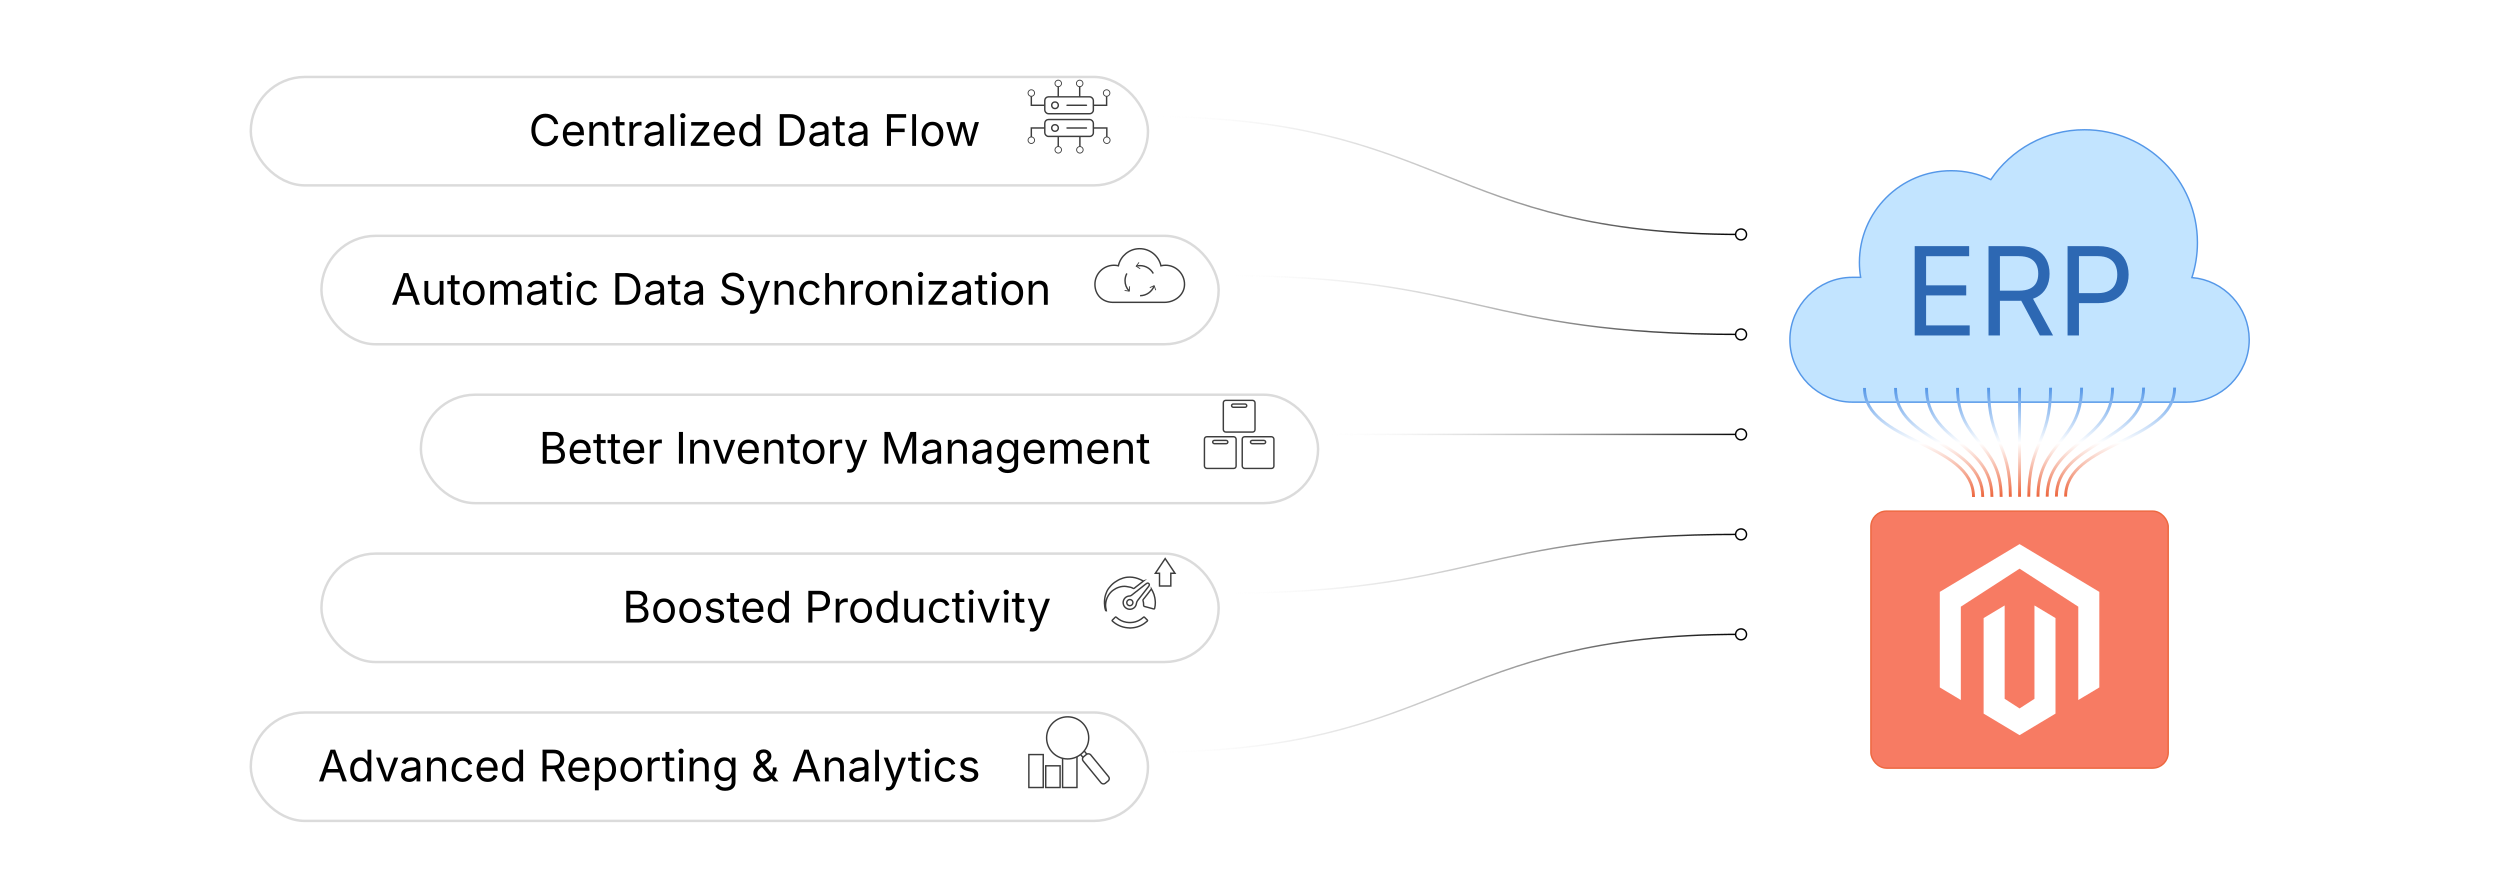 <?xml version="1.0" encoding="UTF-8"?><svg id="_01-Reasons-To-Integrate-Magento-2-With-An-ERP-System" xmlns="http://www.w3.org/2000/svg" xmlns:xlink="http://www.w3.org/1999/xlink" viewBox="0 0 860 298.867"><defs><filter id="drop-shadow-1" filterUnits="userSpaceOnUse"><feOffset dx="0" dy="5"/><feGaussianBlur result="blur" stdDeviation="4"/><feFlood flood-color="#333" flood-opacity=".09"/><feComposite in2="blur" operator="in"/><feComposite in="SourceGraphic"/></filter><filter id="drop-shadow-2" filterUnits="userSpaceOnUse"><feOffset dx="0" dy="5"/><feGaussianBlur result="blur-2" stdDeviation="4"/><feFlood flood-color="#333" flood-opacity=".09"/><feComposite in2="blur-2" operator="in"/><feComposite in="SourceGraphic"/></filter><linearGradient id="linear-gradient" x1="729.316" y1="133.33" x2="729.316" y2="170.828" gradientUnits="userSpaceOnUse"><stop offset="0" stop-color="#5497e8"/><stop offset=".506" stop-color="#fff"/><stop offset="1" stop-color="#ed673f"/></linearGradient><linearGradient id="linear-gradient-2" x1="722.399" y1="133.343" x2="722.399" y2="170.841" xlink:href="#linear-gradient"/><linearGradient id="linear-gradient-3" x1="715.481" y1="133.356" x2="715.481" y2="170.854" xlink:href="#linear-gradient"/><linearGradient id="linear-gradient-4" x1="708.563" y1="133.368" x2="708.563" y2="170.867" xlink:href="#linear-gradient"/><linearGradient id="linear-gradient-5" x1="701.646" y1="133.381" x2="701.646" y2="170.88" xlink:href="#linear-gradient"/><linearGradient id="linear-gradient-6" x1="694.728" y1="133.394" x2="694.728" y2="170.893" xlink:href="#linear-gradient"/><linearGradient id="linear-gradient-7" x1="687.81" y1="133.407" x2="687.81" y2="170.906" xlink:href="#linear-gradient"/><linearGradient id="linear-gradient-8" x1="680.893" y1="133.42" x2="680.893" y2="170.919" xlink:href="#linear-gradient"/><linearGradient id="linear-gradient-9" x1="673.975" y1="133.433" x2="673.975" y2="170.931" xlink:href="#linear-gradient"/><linearGradient id="linear-gradient-10" x1="667.057" y1="133.446" x2="667.057" y2="170.944" xlink:href="#linear-gradient"/><linearGradient id="linear-gradient-11" x1="660.14" y1="133.459" x2="660.14" y2="170.957" xlink:href="#linear-gradient"/><filter id="drop-shadow-3" filterUnits="userSpaceOnUse"><feOffset dx="0" dy="5"/><feGaussianBlur result="blur-3" stdDeviation="4"/><feFlood flood-color="#333" flood-opacity=".09"/><feComposite in2="blur-3" operator="in"/><feComposite in="SourceGraphic"/></filter><filter id="drop-shadow-4" filterUnits="userSpaceOnUse"><feOffset dx="0" dy="5"/><feGaussianBlur result="blur-4" stdDeviation="4"/><feFlood flood-color="#333" flood-opacity=".09"/><feComposite in2="blur-4" operator="in"/><feComposite in="SourceGraphic"/></filter><filter id="drop-shadow-5" filterUnits="userSpaceOnUse"><feOffset dx="0" dy="5"/><feGaussianBlur result="blur-5" stdDeviation="4"/><feFlood flood-color="#333" flood-opacity=".09"/><feComposite in2="blur-5" operator="in"/><feComposite in="SourceGraphic"/></filter><filter id="drop-shadow-6" filterUnits="userSpaceOnUse"><feOffset dx="0" dy="5"/><feGaussianBlur result="blur-6" stdDeviation="4"/><feFlood flood-color="#333" flood-opacity=".09"/><feComposite in2="blur-6" operator="in"/><feComposite in="SourceGraphic"/></filter><filter id="drop-shadow-7" filterUnits="userSpaceOnUse"><feOffset dx="0" dy="5"/><feGaussianBlur result="blur-7" stdDeviation="4"/><feFlood flood-color="#333" flood-opacity=".09"/><feComposite in2="blur-7" operator="in"/><feComposite in="SourceGraphic"/></filter><linearGradient id="linear-gradient-12" x1="394.908" y1="60.386" x2="598.93" y2="60.386" gradientUnits="userSpaceOnUse"><stop offset="0" stop-color="#fff" stop-opacity="0"/><stop offset="1" stop-color="#000"/></linearGradient><linearGradient id="linear-gradient-13" x1="394.908" y1="80.651" x2="598.93" y2="80.651" xlink:href="#linear-gradient-12"/><linearGradient id="linear-gradient-14" x1="419.215" y1="104.91" y2="104.91" xlink:href="#linear-gradient-12"/><linearGradient id="linear-gradient-15" x1="419.215" y1="115.042" x2="598.93" y2="115.042" xlink:href="#linear-gradient-12"/><linearGradient id="linear-gradient-16" y1="238.481" y2="238.481" xlink:href="#linear-gradient-12"/><linearGradient id="linear-gradient-17" x1="394.908" y1="218.216" x2="598.93" y2="218.216" xlink:href="#linear-gradient-12"/><linearGradient id="linear-gradient-18" x1="419.215" y1="193.957" y2="193.957" xlink:href="#linear-gradient-12"/><linearGradient id="linear-gradient-19" x1="419.215" y1="183.825" x2="598.93" y2="183.825" xlink:href="#linear-gradient-12"/><linearGradient id="linear-gradient-20" x1="453.421" y1="149.434" x2="598.93" y2="149.434" xlink:href="#linear-gradient-12"/><linearGradient id="linear-gradient-21" x1="453.421" y1="149.434" x2="598.93" y2="149.434" xlink:href="#linear-gradient-12"/></defs><path d="M773.731,111.868c0,5.896-2.424,11.268-6.321,15.166-3.873,3.873-9.245,6.296-15.141,6.296h-115.081c-11.793,0-21.462-9.644-21.462-21.462,0-5.896,2.424-11.268,6.321-15.166,3.873-3.873,9.245-6.296,15.141-6.296h2.873c-.275-1.649-.425-3.373-.425-5.122,0-17.44,14.142-31.556,31.556-31.556,4.897,0,9.519,1.099,13.642,3.073,6.971-10.344,18.814-17.165,32.231-17.165,21.462,0,38.852,17.39,38.852,38.827,0,4.197-.675,8.245-1.899,12.018,10.993.899,19.713,10.169,19.713,21.387Z" fill="#c2e4ff" filter="url(#drop-shadow-1)" stroke="#5497e8" stroke-miterlimit="10" stroke-width=".5"/><path d="M658.658,115.403v-30.737h18.731v3.466h-14.812v10.026h13.801v3.465h-13.801v10.314h14.997v3.466h-18.917Z" fill="#2d68b3" stroke-width="0"/><path d="M684.053,115.403v-30.737h10.521c2.393,0,4.362.41,5.91,1.228,1.547.818,2.695,1.943,3.444,3.373.75,1.43,1.125,3.06,1.125,4.889s-.375,3.445-1.125,4.848c-.749,1.403-1.895,2.5-3.435,3.29-1.54.791-3.507,1.187-5.899,1.187h-8.355v-3.486h8.17c1.622,0,2.926-.237,3.909-.712.982-.475,1.701-1.148,2.155-2.021.454-.873.681-1.908.681-3.104,0-1.224-.227-2.287-.681-3.188-.454-.9-1.176-1.602-2.166-2.104s-2.304-.753-3.94-.753h-6.395v27.292h-3.92ZM701.711,115.403l-7.426-13.842h4.414l7.551,13.842h-4.539Z" fill="#2d68b3" stroke-width="0"/><path d="M711.241,115.403v-30.737h10.521c2.393,0,4.362.437,5.91,1.31,1.547.874,2.695,2.046,3.444,3.517.75,1.472,1.125,3.122,1.125,4.951s-.375,3.486-1.125,4.972c-.749,1.485-1.895,2.668-3.435,3.548-1.54.88-3.507,1.32-5.899,1.32h-7.447v-3.445h7.262c1.622,0,2.929-.278,3.919-.835s1.709-1.32,2.156-2.29c.446-.969.67-2.059.67-3.27,0-1.21-.224-2.293-.67-3.249-.447-.956-1.17-1.708-2.166-2.259-.998-.55-2.314-.825-3.951-.825h-6.395v27.292h-3.92Z" fill="#2d68b3" stroke-width="0"/><g filter="url(#drop-shadow-2)"><rect x="643.592" y="170.828" width="102.272" height="88.403" rx="5.346" ry="5.346" fill="#f77b63" stroke="#ed673f" stroke-miterlimit="10" stroke-width=".5"/><g id="LOGO"><polygon points="722.166 198.606 722.166 231.472 714.93 235.808 714.93 203.696 694.728 190.616 674.526 203.696 674.526 235.808 667.29 231.472 667.289 198.606 694.728 182.173 722.166 198.606" fill="#fff" stroke-width="0"/><polygon points="707.09 207.615 707.09 240.481 702.085 243.478 694.728 247.887 687.365 243.478 682.366 240.481 682.366 207.615 689.602 203.28 689.602 235.392 694.728 238.708 699.854 235.392 699.854 203.28 707.09 207.615" fill="#fff" stroke-width="0"/></g></g><path d="M748.066,133.33c0,18.749-37.498,18.749-37.498,37.499" fill="none" stroke="url(#linear-gradient)" stroke-miterlimit="10"/><path d="M737.398,133.343c0,18.749-29.999,18.749-29.999,37.499" fill="none" stroke="url(#linear-gradient-2)" stroke-miterlimit="10"/><path d="M726.731,133.356c0,18.749-22.499,18.749-22.499,37.499" fill="none" stroke="url(#linear-gradient-3)" stroke-miterlimit="10"/><path d="M716.063,133.368c0,18.749-14.999,18.749-14.999,37.499" fill="none" stroke="url(#linear-gradient-4)" stroke-miterlimit="10"/><path d="M705.396,133.381c0,18.749-7.5,18.749-7.5,37.499" fill="none" stroke="url(#linear-gradient-5)" stroke-miterlimit="10"/><path d="M694.728,133.394q0,18.749,0,37.499" fill="none" stroke="url(#linear-gradient-6)" stroke-miterlimit="10"/><path d="M684.06,133.407c0,18.749,7.5,18.749,7.5,37.499" fill="none" stroke="url(#linear-gradient-7)" stroke-miterlimit="10"/><path d="M673.393,133.42c0,18.749,14.999,18.749,14.999,37.499" fill="none" stroke="url(#linear-gradient-8)" stroke-miterlimit="10"/><path d="M662.725,133.433c0,18.749,22.499,18.749,22.499,37.499" fill="none" stroke="url(#linear-gradient-9)" stroke-miterlimit="10"/><path d="M652.058,133.446c0,18.749,29.999,18.749,29.999,37.499" fill="none" stroke="url(#linear-gradient-10)" stroke-miterlimit="10"/><path d="M641.39,133.459c0,18.749,37.498,18.749,37.498,37.499" fill="none" stroke="url(#linear-gradient-11)" stroke-miterlimit="10"/><g filter="url(#drop-shadow-3)"><rect x="86.269" y="21.47" width="308.639" height="37.301" rx="18.651" ry="18.651" fill="#fff" stroke="#dbdbdb" stroke-miterlimit="10" stroke-width=".853"/><path d="M187.634,45.329c-.933,0-1.764-.226-2.494-.678-.73-.451-1.304-1.096-1.722-1.934-.417-.837-.626-1.832-.626-2.984,0-1.157.209-2.154.626-2.992.418-.837.991-1.483,1.722-1.937.729-.454,1.561-.681,2.494-.681.552,0,1.073.081,1.564.242.49.161.931.397,1.322.707.391.311.716.687.978,1.128.261.442.44.944.538,1.505h-1.392c-.078-.376-.211-.706-.399-.989s-.417-.522-.688-.718c-.271-.195-.57-.342-.897-.439s-.669-.146-1.025-.146c-.654,0-1.245.166-1.772.498s-.945.819-1.252,1.461c-.308.643-.461,1.43-.461,2.362,0,.928.155,1.713.465,2.354.31.643.729,1.128,1.256,1.458.527.329,1.116.494,1.765.494.356,0,.698-.05,1.025-.15.327-.1.626-.246.897-.439.271-.192.5-.432.688-.718.188-.285.321-.614.399-.985h1.392c-.093.557-.27,1.055-.531,1.494s-.587.815-.978,1.128-.831.551-1.322.714c-.49.163-1.014.245-1.571.245Z" fill="#000" stroke-width="0"/><path d="M197.456,45.358c-.791,0-1.474-.176-2.047-.527-.574-.352-1.016-.842-1.326-1.472s-.465-1.365-.465-2.205.151-1.58.454-2.219.731-1.14,1.285-1.501,1.203-.542,1.945-.542c.435,0,.863.072,1.286.216.422.145.806.376,1.149.696.345.32.619.741.824,1.263s.308,1.162.308,1.919v.549h-6.357v-1.113h5.647l-.615.41c0-.537-.084-1.015-.252-1.432-.169-.418-.419-.745-.751-.981s-.745-.355-1.238-.355-.916.121-1.267.362c-.352.242-.62.557-.806.945-.186.388-.278.804-.278,1.249v.74c0,.605.105,1.12.315,1.542s.504.742.882.959c.378.218.817.326,1.315.326.322,0,.615-.046.879-.139s.491-.233.681-.421c.19-.188.337-.421.439-.699l1.274.352c-.127.41-.342.771-.645,1.084s-.678.557-1.124.732c-.447.176-.951.264-1.513.264Z" fill="#000" stroke-width="0"/><path d="M204.077,40.275v4.907h-1.318v-8.188h1.267l.007,1.985h-.183c.249-.757.604-1.294,1.066-1.611.461-.317,1.002-.476,1.622-.476.552,0,1.035.113,1.45.341.415.227.738.569.971,1.025.231.457.348,1.031.348,1.725v5.2h-1.318v-5.09c0-.63-.165-1.123-.494-1.479-.33-.356-.78-.535-1.352-.535-.391,0-.742.085-1.055.256s-.559.42-.74.747-.271.725-.271,1.194Z" fill="#000" stroke-width="0"/><path d="M214.843,36.994v1.128h-4.233v-1.128h4.233ZM211.84,35.045h1.318v8.013c0,.366.074.634.224.802.148.169.396.253.743.253.083,0,.189-.01.318-.029s.248-.039.355-.059l.271,1.113c-.137.049-.292.085-.465.11s-.345.037-.516.037c-.708,0-1.26-.187-1.655-.561-.396-.373-.593-.895-.593-1.563v-8.115Z" fill="#000" stroke-width="0"/><path d="M216.528,45.182v-8.188h1.274v1.26h.088c.151-.415.421-.748.81-1,.388-.251.826-.377,1.314-.377.098,0,.213.002.348.007s.241.01.319.015v1.326c-.039-.01-.137-.024-.293-.044s-.322-.029-.498-.029c-.391,0-.741.082-1.051.245-.31.164-.553.389-.729.674-.176.286-.264.614-.264.985v5.127h-1.318Z" fill="#000" stroke-width="0"/><path d="M224.467,45.373c-.518,0-.988-.098-1.41-.293-.423-.195-.758-.481-1.007-.857s-.374-.833-.374-1.37c0-.469.093-.85.278-1.143s.433-.523.743-.692c.31-.168.653-.294,1.029-.377s.754-.149,1.135-.198c.488-.063.886-.112,1.194-.146s.536-.093.685-.176.224-.225.224-.425v-.044c0-.342-.063-.631-.19-.868s-.317-.419-.571-.546-.571-.19-.952-.19c-.391,0-.725.061-1.003.183s-.504.275-.677.458c-.174.184-.304.37-.392.561l-1.267-.417c.21-.498.493-.887.85-1.168.356-.28.75-.479,1.179-.597s.854-.176,1.274-.176c.273,0,.584.033.934.099.349.066.686.197,1.011.392.324.195.593.485.806.868.212.384.318.895.318,1.535v5.398h-1.296v-1.113h-.088c-.093.19-.242.387-.447.59s-.471.372-.798.509-.723.205-1.187.205ZM224.694,44.208c.488,0,.901-.095,1.238-.286s.593-.438.769-.743.264-.624.264-.956v-1.135c-.054.063-.171.121-.352.172-.181.051-.387.096-.619.135s-.457.072-.674.099-.389.047-.516.062c-.317.039-.614.106-.89.202-.276.095-.497.234-.663.417-.166.184-.249.431-.249.744,0,.283.073.52.22.71s.347.334.601.432.544.146.872.146Z" fill="#000" stroke-width="0"/><path d="M231.916,34.269v10.913h-1.318v-10.913h1.318Z" fill="#000" stroke-width="0"/><path d="M234.897,35.653c-.249,0-.464-.085-.645-.256s-.271-.376-.271-.615c0-.244.09-.45.271-.619.181-.168.396-.252.645-.252.254,0,.471.084.652.252.181.169.271.375.271.619,0,.239-.09.444-.271.615s-.398.256-.652.256ZM234.23,45.182v-8.188h1.318v8.188h-1.318Z" fill="#000" stroke-width="0"/><path d="M237.629,45.182v-.981l4.592-5.903v-.081h-4.446v-1.223h6.145v1.047l-4.46,5.837v.081h4.607v1.223h-6.438Z" fill="#000" stroke-width="0"/><path d="M249.37,45.358c-.791,0-1.474-.176-2.047-.527-.574-.352-1.016-.842-1.326-1.472s-.465-1.365-.465-2.205.151-1.58.454-2.219.731-1.14,1.285-1.501,1.203-.542,1.945-.542c.435,0,.863.072,1.286.216.422.145.806.376,1.149.696.345.32.619.741.824,1.263s.308,1.162.308,1.919v.549h-6.357v-1.113h5.647l-.615.41c0-.537-.084-1.015-.252-1.432-.169-.418-.419-.745-.751-.981s-.745-.355-1.238-.355-.916.121-1.267.362c-.352.242-.62.557-.806.945-.186.388-.278.804-.278,1.249v.74c0,.605.105,1.12.315,1.542s.504.742.882.959c.378.218.817.326,1.315.326.322,0,.615-.046.879-.139s.491-.233.681-.421c.19-.188.337-.421.439-.699l1.274.352c-.127.41-.342.771-.645,1.084s-.678.557-1.124.732c-.447.176-.951.264-1.513.264Z" fill="#000" stroke-width="0"/><path d="M257.741,45.358c-.679,0-1.279-.173-1.802-.52s-.93-.837-1.223-1.472-.439-1.387-.439-2.256c0-.864.147-1.612.443-2.245.295-.632.704-1.119,1.227-1.461s1.123-.513,1.802-.513c.532,0,.955.088,1.267.264s.553.375.721.597c.169.223.297.407.385.553h.103v-4.036h1.318v10.913h-1.274v-1.267h-.146c-.088.151-.219.34-.392.568-.174.227-.418.43-.732.607-.315.178-.734.268-1.256.268ZM257.939,44.179c.498,0,.918-.13,1.26-.392.342-.261.601-.624.776-1.087s.264-.999.264-1.604-.087-1.134-.26-1.586c-.174-.451-.431-.804-.773-1.058s-.764-.381-1.267-.381c-.518,0-.948.134-1.293.403-.344.269-.602.631-.772,1.088s-.256.968-.256,1.534c0,.571.086,1.09.26,1.557.173.466.433.837.78,1.113s.774.414,1.282.414Z" fill="#000" stroke-width="0"/><path d="M269.628,34.269v10.913h-1.392v-10.913h1.392ZM271.643,45.182h-2.637v-1.23h2.549c.889,0,1.625-.169,2.208-.509.583-.339,1.019-.827,1.307-1.461s.432-1.394.432-2.278c0-.874-.143-1.625-.429-2.252-.285-.627-.71-1.11-1.274-1.447-.563-.337-1.268-.505-2.113-.505h-2.739v-1.23h2.834c1.064,0,1.974.217,2.729.652.754.435,1.333,1.058,1.735,1.872.403.812.604,1.783.604,2.911,0,1.138-.203,2.116-.608,2.934s-.996,1.446-1.772,1.886-1.719.659-2.827.659Z" fill="#000" stroke-width="0"/><path d="M281.193,45.373c-.518,0-.988-.098-1.41-.293-.423-.195-.758-.481-1.007-.857s-.374-.833-.374-1.37c0-.469.093-.85.278-1.143s.433-.523.743-.692c.31-.168.653-.294,1.029-.377s.754-.149,1.135-.198c.488-.063.886-.112,1.194-.146s.536-.093.685-.176.224-.225.224-.425v-.044c0-.342-.063-.631-.19-.868s-.317-.419-.571-.546-.571-.19-.952-.19c-.391,0-.725.061-1.003.183s-.504.275-.677.458c-.174.184-.304.37-.392.561l-1.267-.417c.21-.498.493-.887.85-1.168.356-.28.75-.479,1.179-.597s.854-.176,1.274-.176c.273,0,.584.033.934.099.349.066.686.197,1.011.392.324.195.593.485.806.868.212.384.318.895.318,1.535v5.398h-1.296v-1.113h-.088c-.093.19-.242.387-.447.59s-.471.372-.798.509-.723.205-1.187.205ZM281.42,44.208c.488,0,.901-.095,1.238-.286s.593-.438.769-.743.264-.624.264-.956v-1.135c-.054.063-.171.121-.352.172-.181.051-.387.096-.619.135s-.457.072-.674.099-.389.047-.516.062c-.317.039-.614.106-.89.202-.276.095-.497.234-.663.417-.166.184-.249.431-.249.744,0,.283.073.52.22.71s.347.334.601.432.544.146.872.146Z" fill="#000" stroke-width="0"/><path d="M290.546,36.994v1.128h-4.233v-1.128h4.233ZM287.543,35.045h1.318v8.013c0,.366.074.634.224.802.148.169.396.253.743.253.083,0,.189-.01.318-.029s.248-.039.355-.059l.271,1.113c-.137.049-.292.085-.465.11s-.345.037-.516.037c-.708,0-1.26-.187-1.655-.561-.396-.373-.593-.895-.593-1.563v-8.115Z" fill="#000" stroke-width="0"/><path d="M294.597,45.373c-.518,0-.988-.098-1.41-.293-.423-.195-.758-.481-1.007-.857s-.374-.833-.374-1.37c0-.469.093-.85.278-1.143s.433-.523.743-.692c.31-.168.653-.294,1.029-.377s.754-.149,1.135-.198c.488-.063.886-.112,1.194-.146s.536-.093.685-.176.224-.225.224-.425v-.044c0-.342-.063-.631-.19-.868s-.317-.419-.571-.546-.571-.19-.952-.19c-.391,0-.725.061-1.003.183s-.504.275-.677.458c-.174.184-.304.37-.392.561l-1.267-.417c.21-.498.493-.887.85-1.168.356-.28.75-.479,1.179-.597s.854-.176,1.274-.176c.273,0,.584.033.934.099.349.066.686.197,1.011.392.324.195.593.485.806.868.212.384.318.895.318,1.535v5.398h-1.296v-1.113h-.088c-.093.19-.242.387-.447.59s-.471.372-.798.509-.723.205-1.187.205ZM294.824,44.208c.488,0,.901-.095,1.238-.286s.593-.438.769-.743.264-.624.264-.956v-1.135c-.054.063-.171.121-.352.172-.181.051-.387.096-.619.135s-.457.072-.674.099-.389.047-.516.062c-.317.039-.614.106-.89.202-.276.095-.497.234-.663.417-.166.184-.249.431-.249.744,0,.283.073.52.22.71s.347.334.601.432.544.146.872.146Z" fill="#000" stroke-width="0"/><path d="M305.107,45.182v-10.913h6.599v1.23h-5.208v3.735h4.709v1.23h-4.709v4.717h-1.392Z" fill="#000" stroke-width="0"/><path d="M315.119,34.269v10.913h-1.318v-10.913h1.318Z" fill="#000" stroke-width="0"/><path d="M320.766,45.358c-.742,0-1.393-.176-1.952-.527-.56-.352-.995-.845-1.308-1.479s-.469-1.372-.469-2.212c0-.854.156-1.601.469-2.237.312-.638.748-1.132,1.308-1.483.559-.352,1.209-.527,1.952-.527.747,0,1.401.176,1.963.527s.999.846,1.311,1.483c.312.637.469,1.383.469,2.237,0,.84-.156,1.577-.469,2.212s-.75,1.128-1.311,1.479-1.216.527-1.963.527ZM320.766,44.179c.552,0,1.006-.142,1.362-.425s.62-.656.791-1.117c.171-.462.256-.961.256-1.498,0-.542-.085-1.046-.256-1.513-.171-.466-.435-.842-.791-1.128-.356-.285-.811-.428-1.362-.428-.547,0-.996.143-1.348.428-.352.286-.613.661-.784,1.125s-.256.969-.256,1.516c0,.537.085,1.036.256,1.498.171.461.432.833.784,1.117s.801.425,1.348.425Z" fill="#000" stroke-width="0"/><path d="M327.995,45.182l-2.483-8.188h1.399l.996,3.574c.137.488.283,1.042.439,1.659s.31,1.317.461,2.098h-.227c.146-.747.295-1.431.447-2.051s.298-1.189.439-1.707l.981-3.574h1.406l.967,3.574c.137.503.279,1.063.429,1.681.148.618.296,1.31.443,2.077h-.234c.156-.757.311-1.444.465-2.062.153-.617.301-1.183.443-1.695l.996-3.574h1.399l-2.483,8.188h-1.311l-1.062-3.706c-.107-.376-.212-.759-.315-1.15s-.203-.791-.3-1.201-.198-.828-.3-1.252h.293c-.098.42-.197.836-.297,1.249s-.201.816-.304,1.212-.208.776-.315,1.143l-1.062,3.706h-1.311Z" fill="#000" stroke-width="0"/></g><rect x="359.407" y="33.313" width="16.708" height="5.805" rx="1.259" ry="1.259" fill="none" stroke="#3d3d3d" stroke-linecap="round" stroke-linejoin="round" stroke-width=".5"/><circle cx="362.923" cy="36.215" r="1.132" fill="none" stroke="#3d3d3d" stroke-miterlimit="10" stroke-width=".5"/><line x1="367.063" y1="36.215" x2="373.73" y2="36.215" fill="none" stroke="#3d3d3d" stroke-linecap="round" stroke-linejoin="round" stroke-width=".5"/><rect x="359.407" y="41.124" width="16.708" height="5.805" rx="1.259" ry="1.259" fill="none" stroke="#3d3d3d" stroke-linecap="round" stroke-linejoin="round" stroke-width=".5"/><circle cx="362.923" cy="44.027" r="1.132" fill="none" stroke="#3d3d3d" stroke-miterlimit="10" stroke-width=".5"/><line x1="367.063" y1="44.027" x2="373.73" y2="44.027" fill="none" stroke="#3d3d3d" stroke-linecap="round" stroke-linejoin="round" stroke-width=".5"/><polyline points="376.114 36.215 380.675 36.215 380.675 31.941" fill="none" stroke="#3d3d3d" stroke-miterlimit="10" stroke-width=".5"/><circle cx="380.675" cy="32.005" r="1.128" fill="#fff" stroke-width="0"/><path d="M381.953,32.005c0,.705-.573,1.278-1.278,1.278s-1.278-.573-1.278-1.278.573-1.278,1.278-1.278,1.278.573,1.278,1.278,0-.705,0,0ZM379.697,32.005c0,.539.439.978.978.978.539,0,.978-.439.978-.978s-.439-.978-.978-.978c-.539,0-.978.439-.978.978s0-.539,0,0Z" fill="#3d3d3d" stroke-width="0"/><line x1="371.412" y1="33.312" x2="371.412" y2="28.636" fill="none" stroke="#3d3d3d" stroke-miterlimit="10" stroke-width=".5"/><circle cx="371.412" cy="28.7" r="1.128" fill="#fff" stroke-width="0"/><path d="M372.69,28.7c0,.705-.573,1.278-1.278,1.278s-1.278-.573-1.278-1.278.573-1.278,1.278-1.278,1.278.573,1.278,1.278,0-.705,0,0ZM370.434,28.7c0,.539.439.978.978.978.539,0,.978-.439.978-.978s-.439-.978-.978-.978c-.539,0-.978.439-.978.978s0-.539,0,0Z" fill="#3d3d3d" stroke-width="0"/><polyline points="359.336 44.027 354.775 44.027 354.775 48.3" fill="none" stroke="#3d3d3d" stroke-miterlimit="10" stroke-width=".5"/><path d="M353.647,48.236c0,.623.505,1.128,1.128,1.128.623,0,1.128-.505,1.128-1.128,0-.623-.505-1.128-1.128-1.128-.623,0-1.128.505-1.128,1.128Z" fill="#fff" stroke-width="0"/><path d="M353.497,48.236c0-.705.573-1.278,1.278-1.278.705,0,1.278.573,1.278,1.278s-.573,1.278-1.278,1.278c-.705,0-1.278-.573-1.278-1.278s0,.705,0,0ZM355.753,48.236c0-.539-.439-.978-.978-.978-.539,0-.978.439-.978.978,0,.539.439.978.978.978.539,0,.978-.439.978-.978,0-.539,0,.539,0,0Z" fill="#3d3d3d" stroke-width="0"/><line x1="364.038" y1="46.929" x2="364.038" y2="51.605" fill="none" stroke="#3d3d3d" stroke-miterlimit="10" stroke-width=".5"/><circle cx="364.038" cy="51.542" r="1.128" fill="#fff" stroke-width="0"/><path d="M362.76,51.542c0-.705.573-1.278,1.278-1.278s1.278.573,1.278,1.278-.573,1.278-1.278,1.278-1.278-.573-1.278-1.278,0,.705,0,0ZM365.016,51.542c0-.539-.439-.978-.978-.978-.539,0-.978.439-.978.978,0,.539.439.978.978.978.539,0,.978-.439.978-.978,0-.539,0,.539,0,0Z" fill="#3d3d3d" stroke-width="0"/><polyline points="376.185 44.027 380.746 44.027 380.746 48.3" fill="none" stroke="#3d3d3d" stroke-miterlimit="10" stroke-width=".5"/><circle cx="380.746" cy="48.236" r="1.128" fill="#fff" stroke-width="0"/><path d="M379.468,48.236c0-.705.573-1.278,1.278-1.278s1.278.573,1.278,1.278-.573,1.278-1.278,1.278-1.278-.573-1.278-1.278,0,.705,0,0ZM381.724,48.236c0-.539-.439-.978-.978-.978-.539,0-.978.439-.978.978,0,.539.439.978.978.978.539,0,.978-.439.978-.978,0-.539,0,.539,0,0Z" fill="#3d3d3d" stroke-width="0"/><line x1="371.483" y1="46.929" x2="371.483" y2="51.605" fill="none" stroke="#3d3d3d" stroke-miterlimit="10" stroke-width=".5"/><circle cx="371.483" cy="51.542" r="1.128" fill="#fff" stroke-width="0"/><path d="M370.205,51.542c0-.705.573-1.278,1.278-1.278s1.278.573,1.278,1.278-.573,1.278-1.278,1.278-1.278-.573-1.278-1.278,0,.705,0,0ZM372.461,51.542c0-.539-.439-.978-.978-.978-.539,0-.978.439-.978.978,0,.539.439.978.978.978.539,0,.978-.439.978-.978,0-.539,0,.539,0,0Z" fill="#3d3d3d" stroke-width="0"/><polyline points="359.336 36.215 354.775 36.215 354.775 31.941" fill="none" stroke="#3d3d3d" stroke-miterlimit="10" stroke-width=".5"/><path d="M355.903,32.005c0-.623-.505-1.128-1.128-1.128-.623,0-1.128.505-1.128,1.128s.505,1.128,1.128,1.128c.623,0,1.128-.505,1.128-1.128Z" fill="#fff" stroke-width="0"/><path d="M356.053,32.005c0,.705-.573,1.278-1.278,1.278-.705,0-1.278-.573-1.278-1.278s.573-1.278,1.278-1.278c.705,0,1.278.573,1.278,1.278s0-.705,0,0ZM353.797,32.005c0,.539.439.978.978.978.539,0,.978-.439.978-.978s-.439-.978-.978-.978c-.539,0-.978.439-.978.978s0-.539,0,0Z" fill="#3d3d3d" stroke-width="0"/><line x1="364.038" y1="33.312" x2="364.038" y2="28.636" fill="none" stroke="#3d3d3d" stroke-miterlimit="10" stroke-width=".5"/><circle cx="364.038" cy="28.7" r="1.128" fill="#fff" stroke-width="0"/><path d="M365.316,28.7c0,.705-.573,1.278-1.278,1.278s-1.278-.573-1.278-1.278.573-1.278,1.278-1.278,1.278.573,1.278,1.278,0-.705,0,0ZM363.06,28.7c0,.539.439.978.978.978.539,0,.978-.439.978-.978s-.439-.978-.978-.978c-.539,0-.978.439-.978.978s0-.539,0,0Z" fill="#3d3d3d" stroke-width="0"/><g filter="url(#drop-shadow-4)"><rect x="110.576" y="76.127" width="308.639" height="37.301" rx="18.651" ry="18.651" fill="#fff" stroke="#dbdbdb" stroke-miterlimit="10" stroke-width=".853"/><path d="M134.882,99.838l3.962-10.913h1.611l4.014,10.913h-1.465l-2.314-6.475c-.142-.4-.307-.899-.495-1.498-.188-.598-.416-1.361-.685-2.289h.264c-.264.938-.492,1.71-.685,2.318-.193.608-.353,1.098-.48,1.469l-2.249,6.475h-1.479ZM136.874,96.792v-1.216h5.603v1.216h-5.603Z" fill="#000" stroke-width="0"/><path d="M148.783,99.941c-.552,0-1.037-.113-1.454-.341-.418-.227-.743-.57-.975-1.029s-.348-1.033-.348-1.721v-5.2h1.318v5.09c0,.63.166,1.123.498,1.479s.784.535,1.355.535c.391,0,.741-.085,1.051-.256.31-.171.555-.421.736-.75.181-.33.271-.727.271-1.19v-4.907h1.326v8.188h-1.274v-1.985h.176c-.254.767-.614,1.306-1.081,1.619s-1.0.469-1.6.469Z" fill="#000" stroke-width="0"/><path d="M158.1,91.65v1.128h-4.233v-1.128h4.233ZM155.097,89.702h1.318v8.013c0,.366.074.634.224.802.148.169.396.253.743.253.083,0,.189-.01.318-.029s.248-.039.355-.059l.271,1.113c-.137.049-.292.085-.465.11s-.345.037-.516.037c-.708,0-1.26-.187-1.655-.561-.396-.373-.593-.895-.593-1.563v-8.115Z" fill="#000" stroke-width="0"/><path d="M162.97,100.014c-.742,0-1.393-.176-1.952-.527-.56-.352-.995-.845-1.308-1.479s-.469-1.372-.469-2.212c0-.854.156-1.601.469-2.237.312-.638.748-1.132,1.308-1.483.559-.352,1.209-.527,1.952-.527.747,0,1.401.176,1.963.527s.999.846,1.311,1.483c.312.637.469,1.383.469,2.237,0,.84-.156,1.577-.469,2.212s-.75,1.128-1.311,1.479-1.216.527-1.963.527ZM162.97,98.835c.552,0,1.006-.142,1.362-.425s.62-.656.791-1.117c.171-.462.256-.961.256-1.498,0-.542-.085-1.046-.256-1.513-.171-.466-.435-.842-.791-1.128-.356-.285-.811-.428-1.362-.428-.547,0-.996.143-1.348.428-.352.286-.613.661-.784,1.125s-.256.969-.256,1.516c0,.537.085,1.036.256,1.498.171.461.432.833.784,1.117s.801.425,1.348.425Z" fill="#000" stroke-width="0"/><path d="M168.632,99.838v-8.188h1.282l.007,1.831h-.103c.112-.444.289-.812.531-1.103.241-.29.524-.509.85-.655.324-.146.663-.22,1.014-.22.596,0,1.078.183,1.447.549.368.366.606.847.714,1.443h-.176c.098-.41.276-.764.535-1.062s.572-.527.941-.688.771-.242,1.205-.242c.474,0,.906.103,1.296.308s.702.515.934.93c.231.415.348.94.348,1.575v5.522h-1.318v-5.486c0-.591-.166-1.013-.498-1.267s-.718-.381-1.157-.381c-.366,0-.683.077-.948.23-.267.154-.472.365-.615.634-.145.269-.216.576-.216.923v5.347h-1.318v-5.618c0-.454-.151-.82-.454-1.099s-.686-.417-1.15-.417c-.317,0-.617.075-.897.224s-.506.37-.677.663-.256.657-.256,1.091v5.156h-1.318Z" fill="#000" stroke-width="0"/><path d="M184.064,100.029c-.518,0-.988-.098-1.41-.293-.423-.195-.758-.481-1.007-.857s-.374-.833-.374-1.37c0-.469.093-.85.278-1.143s.433-.523.743-.692c.31-.168.653-.294,1.029-.377s.754-.149,1.135-.198c.488-.063.886-.112,1.194-.146s.536-.093.685-.176.224-.225.224-.425v-.044c0-.342-.063-.631-.19-.868s-.317-.419-.571-.546-.571-.19-.952-.19c-.391,0-.725.061-1.003.183s-.504.275-.677.458c-.174.184-.304.37-.392.561l-1.267-.417c.21-.498.493-.887.85-1.168.356-.28.75-.479,1.179-.597s.854-.176,1.274-.176c.273,0,.584.033.934.099.349.066.686.197,1.011.392.324.195.593.485.806.868.212.384.318.895.318,1.535v5.398h-1.296v-1.113h-.088c-.093.19-.242.387-.447.59s-.471.372-.798.509-.723.205-1.187.205ZM184.291,98.864c.488,0,.901-.095,1.238-.286s.593-.438.769-.743.264-.624.264-.956v-1.135c-.054.063-.171.121-.352.172-.181.051-.387.096-.619.135s-.457.072-.674.099-.389.047-.516.062c-.317.039-.614.106-.89.202-.276.095-.497.234-.663.417-.166.184-.249.431-.249.744,0,.283.073.52.22.71s.347.334.601.432.544.146.872.146Z" fill="#000" stroke-width="0"/><path d="M193.417,91.65v1.128h-4.233v-1.128h4.233ZM190.414,89.702h1.318v8.013c0,.366.074.634.224.802.148.169.396.253.743.253.083,0,.189-.01.318-.029s.248-.039.355-.059l.271,1.113c-.137.049-.292.085-.465.11s-.345.037-.516.037c-.708,0-1.26-.187-1.655-.561-.396-.373-.593-.895-.593-1.563v-8.115Z" fill="#000" stroke-width="0"/><path d="M195.768,90.31c-.249,0-.464-.085-.645-.256s-.271-.376-.271-.615c0-.244.09-.45.271-.619.181-.168.396-.252.645-.252.254,0,.471.084.652.252.181.169.271.375.271.619,0,.239-.09.444-.271.615s-.398.256-.652.256ZM195.102,99.838v-8.188h1.318v8.188h-1.318Z" fill="#000" stroke-width="0"/><path d="M202.067,100.014c-.742,0-1.393-.176-1.952-.527-.56-.352-.995-.845-1.308-1.479s-.469-1.372-.469-2.212c0-.854.156-1.601.469-2.237.312-.638.748-1.132,1.308-1.483.559-.352,1.209-.527,1.952-.527.396,0,.769.051,1.121.154s.672.25.963.443c.291.193.541.43.751.711s.371.599.483.956l-1.267.359c-.059-.21-.149-.403-.271-.579s-.27-.328-.443-.458-.372-.229-.597-.301c-.225-.07-.471-.106-.74-.106-.547,0-.996.143-1.348.428-.352.286-.613.661-.784,1.125s-.256.969-.256,1.516c0,.537.085,1.036.256,1.498.171.461.432.833.784,1.117s.801.425,1.348.425c.273,0,.525-.037.754-.11s.433-.177.611-.312c.178-.134.329-.294.451-.479s.212-.388.271-.608l1.26.359c-.107.366-.268.692-.479.978-.213.286-.465.53-.758.732-.293.203-.618.357-.974.462-.356.104-.735.157-1.135.157Z" fill="#000" stroke-width="0"/><path d="M213.075,88.925v10.913h-1.392v-10.913h1.392ZM215.089,99.838h-2.637v-1.23h2.549c.889,0,1.625-.169,2.208-.509.583-.339,1.019-.827,1.307-1.461s.432-1.394.432-2.278c0-.874-.143-1.625-.429-2.252-.285-.627-.71-1.11-1.274-1.447-.563-.337-1.268-.505-2.113-.505h-2.739v-1.23h2.834c1.064,0,1.974.217,2.729.652.754.435,1.333,1.058,1.735,1.872.403.812.604,1.783.604,2.911,0,1.138-.203,2.116-.608,2.934s-.996,1.446-1.772,1.886-1.719.659-2.827.659Z" fill="#000" stroke-width="0"/><path d="M224.64,100.029c-.518,0-.988-.098-1.41-.293-.423-.195-.758-.481-1.007-.857s-.374-.833-.374-1.37c0-.469.093-.85.278-1.143s.433-.523.743-.692c.31-.168.653-.294,1.029-.377s.754-.149,1.135-.198c.488-.063.886-.112,1.194-.146s.536-.093.685-.176.224-.225.224-.425v-.044c0-.342-.063-.631-.19-.868s-.317-.419-.571-.546-.571-.19-.952-.19c-.391,0-.725.061-1.003.183s-.504.275-.677.458c-.174.184-.304.37-.392.561l-1.267-.417c.21-.498.493-.887.85-1.168.356-.28.75-.479,1.179-.597s.854-.176,1.274-.176c.273,0,.584.033.934.099.349.066.686.197,1.011.392.324.195.593.485.806.868.212.384.318.895.318,1.535v5.398h-1.296v-1.113h-.088c-.093.19-.242.387-.447.59s-.471.372-.798.509-.723.205-1.187.205ZM224.867,98.864c.488,0,.901-.095,1.238-.286s.593-.438.769-.743.264-.624.264-.956v-1.135c-.054.063-.171.121-.352.172-.181.051-.387.096-.619.135s-.457.072-.674.099-.389.047-.516.062c-.317.039-.614.106-.89.202-.276.095-.497.234-.663.417-.166.184-.249.431-.249.744,0,.283.073.52.22.71s.347.334.601.432.544.146.872.146Z" fill="#000" stroke-width="0"/><path d="M233.993,91.65v1.128h-4.233v-1.128h4.233ZM230.99,89.702h1.318v8.013c0,.366.074.634.224.802.148.169.396.253.743.253.083,0,.189-.01.318-.029s.248-.039.355-.059l.271,1.113c-.137.049-.292.085-.465.11s-.345.037-.516.037c-.708,0-1.26-.187-1.655-.561-.396-.373-.593-.895-.593-1.563v-8.115Z" fill="#000" stroke-width="0"/><path d="M238.043,100.029c-.518,0-.988-.098-1.41-.293-.423-.195-.758-.481-1.007-.857s-.374-.833-.374-1.37c0-.469.093-.85.278-1.143s.433-.523.743-.692c.31-.168.653-.294,1.029-.377s.754-.149,1.135-.198c.488-.063.886-.112,1.194-.146s.536-.093.685-.176.224-.225.224-.425v-.044c0-.342-.063-.631-.19-.868s-.317-.419-.571-.546-.571-.19-.952-.19c-.391,0-.725.061-1.003.183s-.504.275-.677.458c-.174.184-.304.37-.392.561l-1.267-.417c.21-.498.493-.887.85-1.168.356-.28.75-.479,1.179-.597s.854-.176,1.274-.176c.273,0,.584.033.934.099.349.066.686.197,1.011.392.324.195.593.485.806.868.212.384.318.895.318,1.535v5.398h-1.296v-1.113h-.088c-.093.19-.242.387-.447.59s-.471.372-.798.509-.723.205-1.187.205ZM238.271,98.864c.488,0,.901-.095,1.238-.286s.593-.438.769-.743.264-.624.264-.956v-1.135c-.054.063-.171.121-.352.172-.181.051-.387.096-.619.135s-.457.072-.674.099-.389.047-.516.062c-.317.039-.614.106-.89.202-.276.095-.497.234-.663.417-.166.184-.249.431-.249.744,0,.283.073.52.22.71s.347.334.601.432.544.146.872.146Z" fill="#000" stroke-width="0"/><path d="M252.047,100.029c-.786,0-1.468-.127-2.047-.381-.578-.254-1.031-.609-1.358-1.065s-.513-.99-.557-1.601h1.428c.039.41.178.749.417,1.015s.546.464.919.593c.374.13.773.194,1.198.194.493,0,.936-.081,1.33-.242.393-.161.704-.388.934-.681s.344-.632.344-1.018c0-.352-.099-.637-.296-.857-.198-.22-.46-.4-.788-.542s-.686-.266-1.077-.374l-1.318-.374c-.879-.249-1.562-.605-2.051-1.069s-.732-1.057-.732-1.78c0-.615.166-1.154.498-1.615.332-.462.781-.819,1.348-1.073s1.201-.381,1.904-.381c.718,0,1.353.127,1.904.381s.987.6,1.308,1.036c.319.438.489.932.509,1.483h-1.362c-.063-.532-.317-.943-.762-1.234-.444-.29-.991-.436-1.641-.436-.469,0-.88.077-1.234.23-.354.154-.628.364-.824.63-.195.267-.293.57-.293.912,0,.381.118.688.355.919.237.232.518.413.843.542.324.13.619.231.882.304l1.091.3c.293.078.616.186.971.322.354.137.692.318,1.014.546.322.227.587.515.794.864s.312.777.312,1.285c0,.596-.155,1.133-.465,1.611-.311.479-.761.857-1.352,1.135s-1.306.417-2.146.417Z" fill="#000" stroke-width="0"/><path d="M257.885,102.805l.337-1.143.139.037c.269.068.513.086.732.055s.417-.14.593-.326.33-.474.461-.864l.234-.681-3.127-8.232h1.443l1.743,4.856c.186.508.342,1.011.469,1.509s.261.981.403,1.45h-.483c.142-.469.277-.953.406-1.454s.285-1.002.465-1.505l1.758-4.856h1.436l-3.596,9.412c-.166.435-.365.792-.597,1.073-.232.281-.502.488-.81.623-.308.134-.654.201-1.04.201-.234,0-.437-.017-.608-.051s-.291-.068-.359-.103Z" fill="#000" stroke-width="0"/><path d="M267.765,94.931v4.907h-1.318v-8.188h1.267l.007,1.985h-.183c.249-.757.604-1.294,1.066-1.611.461-.317,1.002-.476,1.622-.476.552,0,1.035.113,1.45.341.415.227.738.569.971,1.025.231.457.348,1.031.348,1.725v5.2h-1.318v-5.09c0-.63-.165-1.123-.494-1.479-.33-.356-.78-.535-1.352-.535-.391,0-.742.085-1.055.256s-.559.42-.74.747-.271.725-.271,1.194Z" fill="#000" stroke-width="0"/><path d="M278.642,100.014c-.742,0-1.393-.176-1.952-.527-.56-.352-.995-.845-1.308-1.479s-.469-1.372-.469-2.212c0-.854.156-1.601.469-2.237.312-.638.748-1.132,1.308-1.483.559-.352,1.209-.527,1.952-.527.396,0,.769.051,1.121.154s.672.25.963.443c.291.193.541.43.751.711s.371.599.483.956l-1.267.359c-.059-.21-.149-.403-.271-.579s-.27-.328-.443-.458-.372-.229-.597-.301c-.225-.07-.471-.106-.74-.106-.547,0-.996.143-1.348.428-.352.286-.613.661-.784,1.125s-.256.969-.256,1.516c0,.537.085,1.036.256,1.498.171.461.432.833.784,1.117s.801.425,1.348.425c.273,0,.525-.037.754-.11s.433-.177.611-.312c.178-.134.329-.294.451-.479s.212-.388.271-.608l1.26.359c-.107.366-.268.692-.479.978-.213.286-.465.53-.758.732-.293.203-.618.357-.974.462-.356.104-.735.157-1.135.157Z" fill="#000" stroke-width="0"/><path d="M285.197,94.931v4.907h-1.318v-10.913h1.318v4.709h-.227c.249-.757.604-1.294,1.066-1.611.461-.317,1.002-.476,1.622-.476.552,0,1.036.113,1.454.341.417.227.742.569.974,1.025s.348,1.031.348,1.725v5.2h-1.326v-5.09c0-.63-.165-1.123-.494-1.479-.33-.356-.78-.535-1.352-.535-.391,0-.742.085-1.055.256s-.559.42-.74.747-.271.725-.271,1.194Z" fill="#000" stroke-width="0"/><path d="M292.748,99.838v-8.188h1.274v1.26h.088c.151-.415.421-.748.81-1,.388-.251.826-.377,1.314-.377.098,0,.213.002.348.007s.241.01.319.015v1.326c-.039-.01-.137-.024-.293-.044s-.322-.029-.498-.029c-.391,0-.741.082-1.051.245-.31.164-.553.389-.729.674-.176.286-.264.614-.264.985v5.127h-1.318Z" fill="#000" stroke-width="0"/><path d="M301.479,100.014c-.742,0-1.393-.176-1.952-.527-.56-.352-.995-.845-1.308-1.479s-.469-1.372-.469-2.212c0-.854.156-1.601.469-2.237.312-.638.748-1.132,1.308-1.483.559-.352,1.209-.527,1.952-.527.747,0,1.401.176,1.963.527s.999.846,1.311,1.483c.312.637.469,1.383.469,2.237,0,.84-.156,1.577-.469,2.212s-.75,1.128-1.311,1.479-1.216.527-1.963.527ZM301.479,98.835c.552,0,1.006-.142,1.362-.425s.62-.656.791-1.117c.171-.462.256-.961.256-1.498,0-.542-.085-1.046-.256-1.513-.171-.466-.435-.842-.791-1.128-.356-.285-.811-.428-1.362-.428-.547,0-.996.143-1.348.428-.352.286-.613.661-.784,1.125s-.256.969-.256,1.516c0,.537.085,1.036.256,1.498.171.461.432.833.784,1.117s.801.425,1.348.425Z" fill="#000" stroke-width="0"/><path d="M308.458,94.931v4.907h-1.318v-8.188h1.267l.007,1.985h-.183c.249-.757.604-1.294,1.066-1.611.461-.317,1.002-.476,1.622-.476.552,0,1.035.113,1.45.341.415.227.738.569.971,1.025.231.457.348,1.031.348,1.725v5.2h-1.318v-5.09c0-.63-.165-1.123-.494-1.479-.33-.356-.78-.535-1.352-.535-.391,0-.742.085-1.055.256s-.559.42-.74.747-.271.725-.271,1.194Z" fill="#000" stroke-width="0"/><path d="M316.669,90.31c-.249,0-.464-.085-.645-.256s-.271-.376-.271-.615c0-.244.09-.45.271-.619.181-.168.396-.252.645-.252.254,0,.471.084.652.252.181.169.271.375.271.619,0,.239-.09.444-.271.615s-.398.256-.652.256ZM316.002,99.838v-8.188h1.318v8.188h-1.318Z" fill="#000" stroke-width="0"/><path d="M319.401,99.838v-.981l4.592-5.903v-.081h-4.446v-1.223h6.145v1.047l-4.46,5.837v.081h4.607v1.223h-6.438Z" fill="#000" stroke-width="0"/><path d="M330.211,100.029c-.518,0-.988-.098-1.41-.293-.423-.195-.758-.481-1.007-.857s-.374-.833-.374-1.37c0-.469.093-.85.278-1.143s.433-.523.743-.692c.31-.168.653-.294,1.029-.377s.754-.149,1.135-.198c.488-.063.886-.112,1.194-.146s.536-.093.685-.176.224-.225.224-.425v-.044c0-.342-.063-.631-.19-.868s-.317-.419-.571-.546-.571-.19-.952-.19c-.391,0-.725.061-1.003.183s-.504.275-.677.458c-.174.184-.304.37-.392.561l-1.267-.417c.21-.498.493-.887.85-1.168.356-.28.75-.479,1.179-.597s.854-.176,1.274-.176c.273,0,.584.033.934.099.349.066.686.197,1.011.392.324.195.593.485.806.868.212.384.318.895.318,1.535v5.398h-1.296v-1.113h-.088c-.093.19-.242.387-.447.59s-.471.372-.798.509-.723.205-1.187.205ZM330.438,98.864c.488,0,.901-.095,1.238-.286s.593-.438.769-.743.264-.624.264-.956v-1.135c-.054.063-.171.121-.352.172-.181.051-.387.096-.619.135s-.457.072-.674.099-.389.047-.516.062c-.317.039-.614.106-.89.202-.276.095-.497.234-.663.417-.166.184-.249.431-.249.744,0,.283.073.52.22.71s.347.334.601.432.544.146.872.146Z" fill="#000" stroke-width="0"/><path d="M339.564,91.65v1.128h-4.233v-1.128h4.233ZM336.562,89.702h1.318v8.013c0,.366.074.634.224.802.148.169.396.253.743.253.083,0,.189-.01.318-.029s.248-.039.355-.059l.271,1.113c-.137.049-.292.085-.465.11s-.345.037-.516.037c-.708,0-1.26-.187-1.655-.561-.396-.373-.593-.895-.593-1.563v-8.115Z" fill="#000" stroke-width="0"/><path d="M341.916,90.31c-.249,0-.464-.085-.645-.256s-.271-.376-.271-.615c0-.244.09-.45.271-.619.181-.168.396-.252.645-.252.254,0,.471.084.652.252.181.169.271.375.271.619,0,.239-.09.444-.271.615s-.398.256-.652.256ZM341.249,99.838v-8.188h1.318v8.188h-1.318Z" fill="#000" stroke-width="0"/><path d="M348.214,100.014c-.742,0-1.393-.176-1.952-.527-.56-.352-.995-.845-1.308-1.479s-.469-1.372-.469-2.212c0-.854.156-1.601.469-2.237.312-.638.748-1.132,1.308-1.483.559-.352,1.209-.527,1.952-.527.747,0,1.401.176,1.963.527s.999.846,1.311,1.483c.312.637.469,1.383.469,2.237,0,.84-.156,1.577-.469,2.212s-.75,1.128-1.311,1.479-1.216.527-1.963.527ZM348.214,98.835c.552,0,1.006-.142,1.362-.425s.62-.656.791-1.117c.171-.462.256-.961.256-1.498,0-.542-.085-1.046-.256-1.513-.171-.466-.435-.842-.791-1.128-.356-.285-.811-.428-1.362-.428-.547,0-.996.143-1.348.428-.352.286-.613.661-.784,1.125s-.256.969-.256,1.516c0,.537.085,1.036.256,1.498.171.461.432.833.784,1.117s.801.425,1.348.425Z" fill="#000" stroke-width="0"/><path d="M355.194,94.931v4.907h-1.318v-8.188h1.267l.007,1.985h-.183c.249-.757.604-1.294,1.066-1.611.461-.317,1.002-.476,1.622-.476.552,0,1.035.113,1.45.341.415.227.738.569.971,1.025.231.457.348,1.031.348,1.725v5.2h-1.318v-5.09c0-.63-.165-1.123-.494-1.479-.33-.356-.78-.535-1.352-.535-.391,0-.742.085-1.055.256s-.559.42-.74.747-.271.725-.271,1.194Z" fill="#000" stroke-width="0"/></g><path d="M407.478,97.806c0,3.575-3.217,6.122-6.773,6.199l-18.028-.003c-3.537-.093-6.021-2.631-6.021-6.196,0-3.622,2.939-6.561,6.561-6.561.519,0,1.022.06,1.505.178.74-3.36,3.737-5.873,7.32-5.873,3.586,0,6.588,2.516,7.326,5.881.497-.123,1.016-.186,1.549-.186,3.625,0,6.561,2.939,6.561,6.561Z" fill="none" stroke="#3d3d3d" stroke-miterlimit="10" stroke-width=".5"/><path d="M396.731,94.088c-.874-1.615-2.584-2.711-4.549-2.711-.428,0-.844.052-1.241.15" fill="none" stroke="#3d3d3d" stroke-miterlimit="10" stroke-width=".5"/><polygon points="391.7 90.166 391.941 90.344 391.061 91.533 392.311 92.324 392.15 92.578 390.628 91.614 391.7 90.166" fill="#3d3d3d" stroke-width="0"/><path d="M392.183,101.715c2.203,0,4.084-1.378,4.828-3.318.001-.003.002-.006.004-.01" fill="none" stroke="#3d3d3d" stroke-miterlimit="10" stroke-width=".5"/><polygon points="397.722 99.778 397.439 99.879 396.946 98.484 395.591 99.078 395.471 98.803 397.121 98.08 397.722 99.778" fill="#3d3d3d" stroke-width="0"/><path d="M387.647,94.064c-.404.737-.634,1.583-.634,2.482,0,1.318.493,2.52,1.305,3.433.029.033.059.066.089.098" fill="none" stroke="#3d3d3d" stroke-miterlimit="10" stroke-width=".5"/><polygon points="386.85 100.077 386.888 99.779 388.355 99.969 388.437 98.492 388.736 98.509 388.636 100.308 386.85 100.077" fill="#3d3d3d" stroke-width="0"/><g filter="url(#drop-shadow-5)"><rect x="144.782" y="130.783" width="308.639" height="37.301" rx="18.651" ry="18.651" fill="#fff" stroke="#dbdbdb" stroke-miterlimit="10" stroke-width=".853"/><path d="M186.71,154.495v-10.913h3.867c.762,0,1.39.131,1.886.392.496.262.864.611,1.106,1.048.241.437.362.921.362,1.454,0,.469-.083.856-.249,1.161-.166.306-.385.548-.655.729-.271.181-.565.315-.883.403v.103c.342.02.682.137,1.021.352s.623.52.85.916c.228.396.341.879.341,1.45,0,.547-.126,1.04-.377,1.479-.252.439-.646.788-1.183,1.043-.537.257-1.235.385-2.095.385h-3.992ZM188.102,148.372h2.402c.391,0,.745-.077,1.062-.23.317-.154.569-.371.754-.652.186-.28.278-.609.278-.985,0-.474-.165-.874-.494-1.201-.33-.327-.849-.491-1.557-.491h-2.446v3.56ZM188.102,153.265h2.563c.85,0,1.454-.164,1.812-.491.359-.327.539-.728.539-1.201,0-.366-.093-.703-.278-1.011s-.448-.554-.788-.74-.743-.278-1.212-.278h-2.637v3.721Z" fill="#000" stroke-width="0"/><path d="M199.806,154.671c-.791,0-1.474-.176-2.047-.527-.574-.352-1.016-.842-1.326-1.472s-.465-1.365-.465-2.205.151-1.58.454-2.219.731-1.14,1.285-1.501,1.203-.542,1.945-.542c.435,0,.863.072,1.286.216.422.145.806.376,1.149.696.345.32.619.741.824,1.263s.308,1.162.308,1.919v.549h-6.357v-1.113h5.647l-.615.41c0-.537-.084-1.015-.252-1.432-.169-.418-.419-.745-.751-.981s-.745-.355-1.238-.355-.916.121-1.267.362c-.352.242-.62.557-.806.945-.186.388-.278.804-.278,1.249v.74c0,.605.105,1.12.315,1.542s.504.742.882.959c.378.218.817.326,1.315.326.322,0,.615-.046.879-.139s.491-.233.681-.421c.19-.188.337-.421.439-.699l1.274.352c-.127.41-.342.771-.645,1.084s-.678.557-1.124.732c-.447.176-.951.264-1.513.264Z" fill="#000" stroke-width="0"/><path d="M208.332,146.307v1.128h-4.233v-1.128h4.233ZM205.329,144.358h1.318v8.013c0,.366.074.634.224.802.148.169.396.253.743.253.083,0,.189-.01.318-.029s.248-.039.355-.059l.271,1.113c-.137.049-.292.085-.465.11s-.345.037-.516.037c-.708,0-1.26-.187-1.655-.561-.396-.373-.593-.895-.593-1.563v-8.115Z" fill="#000" stroke-width="0"/><path d="M213.239,146.307v1.128h-4.233v-1.128h4.233ZM210.236,144.358h1.318v8.013c0,.366.074.634.224.802.148.169.396.253.743.253.083,0,.189-.01.318-.029s.248-.039.355-.059l.271,1.113c-.137.049-.292.085-.465.11s-.345.037-.516.037c-.708,0-1.26-.187-1.655-.561-.396-.373-.593-.895-.593-1.563v-8.115Z" fill="#000" stroke-width="0"/><path d="M218.219,154.671c-.791,0-1.474-.176-2.047-.527-.574-.352-1.016-.842-1.326-1.472s-.465-1.365-.465-2.205.151-1.58.454-2.219.731-1.14,1.285-1.501,1.203-.542,1.945-.542c.435,0,.863.072,1.286.216.422.145.806.376,1.149.696.345.32.619.741.824,1.263s.308,1.162.308,1.919v.549h-6.357v-1.113h5.647l-.615.41c0-.537-.084-1.015-.252-1.432-.169-.418-.419-.745-.751-.981s-.745-.355-1.238-.355-.916.121-1.267.362c-.352.242-.62.557-.806.945-.186.388-.278.804-.278,1.249v.74c0,.605.105,1.12.315,1.542s.504.742.882.959c.378.218.817.326,1.315.326.322,0,.615-.046.879-.139s.491-.233.681-.421c.19-.188.337-.421.439-.699l1.274.352c-.127.41-.342.771-.645,1.084s-.678.557-1.124.732c-.447.176-.951.264-1.513.264Z" fill="#000" stroke-width="0"/><path d="M223.522,154.495v-8.188h1.274v1.26h.088c.151-.415.421-.748.81-1,.388-.251.826-.377,1.314-.377.098,0,.213.002.348.007s.241.01.319.015v1.326c-.039-.01-.137-.024-.293-.044s-.322-.029-.498-.029c-.391,0-.741.082-1.051.245-.31.164-.553.389-.729.674-.176.286-.264.614-.264.985v5.127h-1.318Z" fill="#000" stroke-width="0"/><path d="M234.94,143.582v10.913h-1.392v-10.913h1.392Z" fill="#000" stroke-width="0"/><path d="M238.734,149.588v4.907h-1.318v-8.188h1.267l.007,1.985h-.183c.249-.757.604-1.294,1.066-1.611.461-.317,1.002-.476,1.622-.476.552,0,1.035.113,1.45.341.415.227.738.569.971,1.025.231.457.348,1.031.348,1.725v5.2h-1.318v-5.09c0-.63-.165-1.123-.494-1.479-.33-.356-.78-.535-1.352-.535-.391,0-.742.085-1.055.256s-.559.42-.74.747-.271.725-.271,1.194Z" fill="#000" stroke-width="0"/><path d="M248.424,154.495l-3.127-8.188h1.443l1.743,4.856c.186.503.343,1.005.472,1.505s.265.985.407,1.454h-.483c.142-.469.277-.953.407-1.454.129-.5.284-1.002.465-1.505l1.743-4.856h1.443l-3.127,8.188h-1.384Z" fill="#000" stroke-width="0"/><path d="M257.638,154.671c-.791,0-1.474-.176-2.047-.527-.574-.352-1.016-.842-1.326-1.472s-.465-1.365-.465-2.205.151-1.58.454-2.219.731-1.14,1.285-1.501,1.203-.542,1.945-.542c.435,0,.863.072,1.286.216.422.145.806.376,1.149.696.345.32.619.741.824,1.263s.308,1.162.308,1.919v.549h-6.357v-1.113h5.647l-.615.41c0-.537-.084-1.015-.252-1.432-.169-.418-.419-.745-.751-.981s-.745-.355-1.238-.355-.916.121-1.267.362c-.352.242-.62.557-.806.945-.186.388-.278.804-.278,1.249v.74c0,.605.105,1.12.315,1.542s.504.742.882.959c.378.218.817.326,1.315.326.322,0,.615-.046.879-.139s.491-.233.681-.421c.19-.188.337-.421.439-.699l1.274.352c-.127.41-.342.771-.645,1.084s-.678.557-1.124.732c-.447.176-.951.264-1.513.264Z" fill="#000" stroke-width="0"/><path d="M264.259,149.588v4.907h-1.318v-8.188h1.267l.007,1.985h-.183c.249-.757.604-1.294,1.066-1.611.461-.317,1.002-.476,1.622-.476.552,0,1.035.113,1.45.341.415.227.738.569.971,1.025.231.457.348,1.031.348,1.725v5.2h-1.318v-5.09c0-.63-.165-1.123-.494-1.479-.33-.356-.78-.535-1.352-.535-.391,0-.742.085-1.055.256s-.559.42-.74.747-.271.725-.271,1.194Z" fill="#000" stroke-width="0"/><path d="M275.026,146.307v1.128h-4.233v-1.128h4.233ZM272.023,144.358h1.318v8.013c0,.366.074.634.224.802.148.169.396.253.743.253.083,0,.189-.01.318-.029s.248-.039.355-.059l.271,1.113c-.137.049-.292.085-.465.11s-.345.037-.516.037c-.708,0-1.26-.187-1.655-.561-.396-.373-.593-.895-.593-1.563v-8.115Z" fill="#000" stroke-width="0"/><path d="M279.896,154.671c-.742,0-1.393-.176-1.952-.527-.56-.352-.995-.845-1.308-1.479s-.469-1.372-.469-2.212c0-.854.156-1.601.469-2.237.312-.638.748-1.132,1.308-1.483.559-.352,1.209-.527,1.952-.527.747,0,1.401.176,1.963.527s.999.846,1.311,1.483c.312.637.469,1.383.469,2.237,0,.84-.156,1.577-.469,2.212s-.75,1.128-1.311,1.479-1.216.527-1.963.527ZM279.896,153.492c.552,0,1.006-.142,1.362-.425s.62-.656.791-1.117c.171-.462.256-.961.256-1.498,0-.542-.085-1.046-.256-1.513-.171-.466-.435-.842-.791-1.128-.356-.285-.811-.428-1.362-.428-.547,0-.996.143-1.348.428-.352.286-.613.661-.784,1.125s-.256.969-.256,1.516c0,.537.085,1.036.256,1.498.171.461.432.833.784,1.117s.801.425,1.348.425Z" fill="#000" stroke-width="0"/><path d="M285.558,154.495v-8.188h1.274v1.26h.088c.151-.415.421-.748.81-1,.388-.251.826-.377,1.314-.377.098,0,.213.002.348.007s.241.01.319.015v1.326c-.039-.01-.137-.024-.293-.044s-.322-.029-.498-.029c-.391,0-.741.082-1.051.245-.31.164-.553.389-.729.674-.176.286-.264.614-.264.985v5.127h-1.318Z" fill="#000" stroke-width="0"/><path d="M291.308,157.461l.337-1.143.139.037c.269.068.513.086.732.055s.417-.14.593-.326.33-.474.461-.864l.234-.681-3.127-8.232h1.443l1.743,4.856c.186.508.342,1.011.469,1.509s.261.981.403,1.45h-.483c.142-.469.277-.953.406-1.454s.285-1.002.465-1.505l1.758-4.856h1.436l-3.596,9.412c-.166.435-.365.792-.597,1.073-.232.281-.502.488-.81.623-.308.134-.654.201-1.04.201-.234,0-.437-.017-.608-.051s-.291-.068-.359-.103Z" fill="#000" stroke-width="0"/><path d="M304.25,154.495v-10.913h1.978l2.688,6.885c.063.161.135.362.216.604.08.241.166.504.256.787s.177.565.26.846c.083.281.156.541.22.78h-.308c.068-.225.144-.475.227-.751.083-.275.169-.557.26-.842.09-.286.177-.553.26-.802s.156-.457.22-.623l2.651-6.885h1.985v10.913h-1.37v-6.233c0-.225.001-.481.003-.769s.008-.591.015-.908c.008-.317.015-.64.022-.967.007-.327.013-.645.018-.952h.117c-.103.337-.211.68-.326,1.029-.115.349-.228.686-.337,1.011-.11.325-.214.621-.312.89s-.181.491-.249.667l-2.439,6.233h-1.208l-2.476-6.233c-.068-.171-.149-.387-.242-.648s-.194-.552-.304-.872c-.109-.319-.223-.656-.34-1.011-.117-.354-.237-.709-.359-1.065h.132c.01.273.019.569.025.886.008.317.014.639.019.963s.01.637.015.938c.005.3.007.57.007.809v6.233h-1.326Z" fill="#000" stroke-width="0"/><path d="M319.931,154.686c-.518,0-.988-.098-1.41-.293-.423-.195-.758-.481-1.007-.857s-.374-.833-.374-1.37c0-.469.093-.85.278-1.143s.433-.523.743-.692c.31-.168.653-.294,1.029-.377s.754-.149,1.135-.198c.488-.063.886-.112,1.194-.146s.536-.093.685-.176.224-.225.224-.425v-.044c0-.342-.063-.631-.19-.868s-.317-.419-.571-.546-.571-.19-.952-.19c-.391,0-.725.061-1.003.183s-.504.275-.677.458c-.174.184-.304.37-.392.561l-1.267-.417c.21-.498.493-.887.85-1.168.356-.28.75-.479,1.179-.597s.854-.176,1.274-.176c.273,0,.584.033.934.099.349.066.686.197,1.011.392.324.195.593.485.806.868.212.384.318.895.318,1.535v5.398h-1.296v-1.113h-.088c-.093.19-.242.387-.447.59s-.471.372-.798.509-.723.205-1.187.205ZM320.158,153.521c.488,0,.901-.095,1.238-.286s.593-.438.769-.743.264-.624.264-.956v-1.135c-.054.063-.171.121-.352.172-.181.051-.387.096-.619.135s-.457.072-.674.099-.389.047-.516.062c-.317.039-.614.106-.89.202-.276.095-.497.234-.663.417-.166.184-.249.431-.249.744,0,.283.073.52.22.71s.347.334.601.432.544.146.872.146Z" fill="#000" stroke-width="0"/><path d="M327.379,149.588v4.907h-1.318v-8.188h1.267l.007,1.985h-.183c.249-.757.604-1.294,1.066-1.611.461-.317,1.002-.476,1.622-.476.552,0,1.035.113,1.45.341.415.227.738.569.971,1.025.231.457.348,1.031.348,1.725v5.2h-1.318v-5.09c0-.63-.165-1.123-.494-1.479-.33-.356-.78-.535-1.352-.535-.391,0-.742.085-1.055.256s-.559.42-.74.747-.271.725-.271,1.194Z" fill="#000" stroke-width="0"/><path d="M337.216,154.686c-.518,0-.988-.098-1.41-.293-.423-.195-.758-.481-1.007-.857s-.374-.833-.374-1.37c0-.469.093-.85.278-1.143s.433-.523.743-.692c.31-.168.653-.294,1.029-.377s.754-.149,1.135-.198c.488-.063.886-.112,1.194-.146s.536-.093.685-.176.224-.225.224-.425v-.044c0-.342-.063-.631-.19-.868s-.317-.419-.571-.546-.571-.19-.952-.19c-.391,0-.725.061-1.003.183s-.504.275-.677.458c-.174.184-.304.37-.392.561l-1.267-.417c.21-.498.493-.887.85-1.168.356-.28.75-.479,1.179-.597s.854-.176,1.274-.176c.273,0,.584.033.934.099.349.066.686.197,1.011.392.324.195.593.485.806.868.212.384.318.895.318,1.535v5.398h-1.296v-1.113h-.088c-.093.19-.242.387-.447.59s-.471.372-.798.509-.723.205-1.187.205ZM337.443,153.521c.488,0,.901-.095,1.238-.286s.593-.438.769-.743.264-.624.264-.956v-1.135c-.054.063-.171.121-.352.172-.181.051-.387.096-.619.135s-.457.072-.674.099-.389.047-.516.062c-.317.039-.614.106-.89.202-.276.095-.497.234-.663.417-.166.184-.249.431-.249.744,0,.283.073.52.22.71s.347.334.601.432.544.146.872.146Z" fill="#000" stroke-width="0"/><path d="M346.664,157.732c-.605,0-1.129-.077-1.571-.23-.442-.154-.81-.358-1.103-.612s-.525-.53-.696-.828l1.069-.688c.117.156.262.33.436.52.173.19.407.353.703.487.295.134.682.202,1.161.202.654,0,1.192-.156,1.615-.469s.634-.806.634-1.479v-1.641h-.125c-.093.156-.223.342-.392.557-.168.215-.41.404-.725.568-.315.164-.736.245-1.264.245-.654,0-1.243-.155-1.765-.465s-.935-.763-1.238-1.359-.454-1.321-.454-2.175c0-.845.149-1.578.447-2.201.298-.622.709-1.104,1.234-1.446s1.127-.513,1.806-.513c.527,0,.948.087,1.264.26.314.174.558.373.729.597s.303.41.396.557h.125v-1.311h1.282v8.401c0,.703-.159,1.278-.476,1.725-.317.446-.746.775-1.286.985s-1.141.315-1.805.315ZM346.627,153.191c.498,0,.918-.113,1.26-.341.342-.227.601-.554.776-.981.176-.427.264-.938.264-1.534,0-.581-.087-1.092-.26-1.534-.174-.442-.431-.789-.773-1.04s-.764-.377-1.267-.377c-.518,0-.95.133-1.296.399-.347.267-.607.622-.78,1.066-.174.444-.26.94-.26,1.487,0,.562.088,1.057.264,1.487s.437.765.784,1.007c.347.241.776.362,1.289.362Z" fill="#000" stroke-width="0"/><path d="M355.988,154.671c-.791,0-1.474-.176-2.047-.527-.574-.352-1.016-.842-1.326-1.472s-.465-1.365-.465-2.205.151-1.58.454-2.219.731-1.14,1.285-1.501,1.203-.542,1.945-.542c.435,0,.863.072,1.286.216.422.145.806.376,1.149.696.345.32.619.741.824,1.263s.308,1.162.308,1.919v.549h-6.357v-1.113h5.647l-.615.41c0-.537-.084-1.015-.252-1.432-.169-.418-.419-.745-.751-.981s-.745-.355-1.238-.355-.916.121-1.267.362c-.352.242-.62.557-.806.945-.186.388-.278.804-.278,1.249v.74c0,.605.105,1.12.315,1.542s.504.742.882.959c.378.218.817.326,1.315.326.322,0,.615-.046.879-.139s.491-.233.681-.421c.19-.188.337-.421.439-.699l1.274.352c-.127.41-.342.771-.645,1.084s-.678.557-1.124.732c-.447.176-.951.264-1.513.264Z" fill="#000" stroke-width="0"/><path d="M361.291,154.495v-8.188h1.282l.007,1.831h-.103c.112-.444.289-.812.531-1.103.241-.29.524-.509.85-.655.324-.146.663-.22,1.014-.22.596,0,1.078.183,1.447.549.368.366.606.847.714,1.443h-.176c.098-.41.276-.764.535-1.062s.572-.527.941-.688.771-.242,1.205-.242c.474,0,.906.103,1.296.308s.702.515.934.93c.231.415.348.94.348,1.575v5.522h-1.318v-5.486c0-.591-.166-1.013-.498-1.267s-.718-.381-1.157-.381c-.366,0-.683.077-.948.23-.267.154-.472.365-.615.634-.145.269-.216.576-.216.923v5.347h-1.318v-5.618c0-.454-.151-.82-.454-1.099s-.686-.417-1.15-.417c-.317,0-.617.075-.897.224s-.506.37-.677.663-.256.657-.256,1.091v5.156h-1.318Z" fill="#000" stroke-width="0"/><path d="M377.873,154.671c-.791,0-1.474-.176-2.047-.527-.574-.352-1.016-.842-1.326-1.472s-.465-1.365-.465-2.205.151-1.58.454-2.219.731-1.14,1.285-1.501,1.203-.542,1.945-.542c.435,0,.863.072,1.286.216.422.145.806.376,1.149.696.345.32.619.741.824,1.263s.308,1.162.308,1.919v.549h-6.357v-1.113h5.647l-.615.41c0-.537-.084-1.015-.252-1.432-.169-.418-.419-.745-.751-.981s-.745-.355-1.238-.355-.916.121-1.267.362c-.352.242-.62.557-.806.945-.186.388-.278.804-.278,1.249v.74c0,.605.105,1.12.315,1.542s.504.742.882.959c.378.218.817.326,1.315.326.322,0,.615-.046.879-.139s.491-.233.681-.421c.19-.188.337-.421.439-.699l1.274.352c-.127.41-.342.771-.645,1.084s-.678.557-1.124.732c-.447.176-.951.264-1.513.264Z" fill="#000" stroke-width="0"/><path d="M384.494,149.588v4.907h-1.318v-8.188h1.267l.007,1.985h-.183c.249-.757.604-1.294,1.066-1.611.461-.317,1.002-.476,1.622-.476.552,0,1.035.113,1.45.341.415.227.738.569.971,1.025.231.457.348,1.031.348,1.725v5.2h-1.318v-5.09c0-.63-.165-1.123-.494-1.479-.33-.356-.78-.535-1.352-.535-.391,0-.742.085-1.055.256s-.559.42-.74.747-.271.725-.271,1.194Z" fill="#000" stroke-width="0"/><path d="M395.26,146.307v1.128h-4.233v-1.128h4.233ZM392.257,144.358h1.318v8.013c0,.366.074.634.224.802.148.169.396.253.743.253.083,0,.189-.01.318-.029s.248-.039.355-.059l.271,1.113c-.137.049-.292.085-.465.11s-.345.037-.516.037c-.708,0-1.26-.187-1.655-.561-.396-.373-.593-.895-.593-1.563v-8.115Z" fill="#000" stroke-width="0"/></g><rect x="414.323" y="150.242" width="10.899" height="10.899" rx=".819" ry=".819" fill="none" stroke="#3d3d3d" stroke-miterlimit="10" stroke-width=".5"/><rect x="417.165" y="151.505" width="5.215" height="1.113" rx=".556" ry=".556" fill="none" stroke="#3d3d3d" stroke-miterlimit="10" stroke-width=".5"/><rect x="427.325" y="150.242" width="10.899" height="10.899" rx=".819" ry=".819" fill="none" stroke="#3d3d3d" stroke-miterlimit="10" stroke-width=".5"/><rect x="430.167" y="151.505" width="5.215" height="1.113" rx=".556" ry=".556" fill="none" stroke="#3d3d3d" stroke-miterlimit="10" stroke-width=".5"/><rect x="420.824" y="137.726" width="10.899" height="10.899" rx=".819" ry=".819" fill="none" stroke="#3d3d3d" stroke-miterlimit="10" stroke-width=".5"/><rect x="423.666" y="138.989" width="5.215" height="1.113" rx=".556" ry=".556" fill="none" stroke="#3d3d3d" stroke-miterlimit="10" stroke-width=".5"/><g filter="url(#drop-shadow-6)"><rect x="110.576" y="185.439" width="308.639" height="37.301" rx="18.651" ry="18.651" fill="#fff" stroke="#dbdbdb" stroke-miterlimit="10" stroke-width=".853"/><path d="M215.441,209.151v-10.913h3.867c.762,0,1.39.131,1.886.392.496.262.864.611,1.106,1.048.241.437.362.921.362,1.454,0,.469-.083.856-.249,1.161-.166.306-.385.548-.655.729-.271.181-.565.315-.883.403v.103c.342.02.682.137,1.021.352s.623.52.85.916c.228.396.341.879.341,1.45,0,.547-.126,1.04-.377,1.479-.252.439-.646.788-1.183,1.043-.537.257-1.235.385-2.095.385h-3.992ZM216.833,203.028h2.402c.391,0,.745-.077,1.062-.23.317-.154.569-.371.754-.652.186-.28.278-.609.278-.985,0-.474-.165-.874-.494-1.201-.33-.327-.849-.491-1.557-.491h-2.446v3.56ZM216.833,207.92h2.563c.85,0,1.454-.164,1.812-.491.359-.327.539-.728.539-1.201,0-.366-.093-.703-.278-1.011s-.448-.554-.788-.74-.743-.278-1.212-.278h-2.637v3.721Z" fill="#000" stroke-width="0"/><path d="M228.427,209.327c-.742,0-1.393-.176-1.952-.527-.56-.352-.995-.845-1.308-1.479s-.469-1.372-.469-2.212c0-.854.156-1.601.469-2.237.312-.638.748-1.132,1.308-1.483.559-.352,1.209-.527,1.952-.527.747,0,1.401.176,1.963.527s.999.846,1.311,1.483c.312.637.469,1.383.469,2.237,0,.84-.156,1.577-.469,2.212s-.75,1.128-1.311,1.479-1.216.527-1.963.527ZM228.427,208.147c.552,0,1.006-.142,1.362-.425s.62-.656.791-1.117c.171-.462.256-.961.256-1.498,0-.542-.085-1.046-.256-1.513-.171-.466-.435-.842-.791-1.128-.356-.285-.811-.428-1.362-.428-.547,0-.996.143-1.348.428-.352.286-.613.661-.784,1.125s-.256.969-.256,1.516c0,.537.085,1.036.256,1.498.171.461.432.833.784,1.117s.801.425,1.348.425Z" fill="#000" stroke-width="0"/><path d="M237.421,209.327c-.742,0-1.393-.176-1.952-.527-.56-.352-.995-.845-1.308-1.479s-.469-1.372-.469-2.212c0-.854.156-1.601.469-2.237.312-.638.748-1.132,1.308-1.483.559-.352,1.209-.527,1.952-.527.747,0,1.401.176,1.963.527s.999.846,1.311,1.483c.312.637.469,1.383.469,2.237,0,.84-.156,1.577-.469,2.212s-.75,1.128-1.311,1.479-1.216.527-1.963.527ZM237.421,208.147c.552,0,1.006-.142,1.362-.425s.62-.656.791-1.117c.171-.462.256-.961.256-1.498,0-.542-.085-1.046-.256-1.513-.171-.466-.435-.842-.791-1.128-.356-.285-.811-.428-1.362-.428-.547,0-.996.143-1.348.428-.352.286-.613.661-.784,1.125s-.256.969-.256,1.516c0,.537.085,1.036.256,1.498.171.461.432.833.784,1.117s.801.425,1.348.425Z" fill="#000" stroke-width="0"/><path d="M245.866,209.327c-.562,0-1.061-.082-1.498-.245-.437-.164-.797-.407-1.08-.729s-.474-.718-.571-1.187l1.252-.3c.117.449.338.779.663.989s.731.315,1.22.315c.571,0,1.026-.122,1.366-.366.339-.244.509-.535.509-.872,0-.283-.099-.519-.297-.707-.197-.188-.499-.329-.904-.421l-1.362-.322c-.742-.176-1.294-.448-1.655-.817-.361-.368-.542-.841-.542-1.417,0-.469.132-.883.396-1.241.264-.359.624-.64,1.08-.843.457-.202.976-.304,1.557-.304.562,0,1.039.084,1.432.253.393.168.713.4.96.695.246.296.431.636.553,1.022l-1.194.308c-.112-.293-.299-.559-.56-.798-.262-.239-.656-.359-1.183-.359-.488,0-.895.112-1.219.337-.325.225-.487.508-.487.85,0,.303.11.545.33.729.22.183.569.331,1.047.443l1.238.293c.742.176,1.292.448,1.648.817s.535.833.535,1.395c0,.479-.135.905-.407,1.278-.271.374-.649.668-1.135.883-.486.215-1.049.322-1.688.322Z" fill="#000" stroke-width="0"/><path d="M254.223,200.962v1.128h-4.233v-1.128h4.233ZM251.22,199.014h1.318v8.013c0,.366.074.634.224.802.148.169.396.253.743.253.083,0,.189-.01.318-.029s.248-.039.355-.059l.271,1.113c-.137.049-.292.085-.465.11s-.345.037-.516.037c-.708,0-1.26-.187-1.655-.561-.396-.373-.593-.895-.593-1.563v-8.115Z" fill="#000" stroke-width="0"/><path d="M259.203,209.327c-.791,0-1.474-.176-2.047-.527-.574-.352-1.016-.842-1.326-1.472s-.465-1.365-.465-2.205.151-1.58.454-2.219.731-1.14,1.285-1.501,1.203-.542,1.945-.542c.435,0,.863.072,1.286.216.422.145.806.376,1.149.696.345.32.619.741.824,1.263s.308,1.162.308,1.919v.549h-6.357v-1.113h5.647l-.615.41c0-.537-.084-1.015-.252-1.432-.169-.418-.419-.745-.751-.981s-.745-.355-1.238-.355-.916.121-1.267.362c-.352.242-.62.557-.806.945-.186.388-.278.804-.278,1.249v.74c0,.605.105,1.12.315,1.542s.504.742.882.959c.378.218.817.326,1.315.326.322,0,.615-.046.879-.139s.491-.233.681-.421c.19-.188.337-.421.439-.699l1.274.352c-.127.41-.342.771-.645,1.084s-.678.557-1.124.732c-.447.176-.951.264-1.513.264Z" fill="#000" stroke-width="0"/><path d="M267.575,209.327c-.679,0-1.279-.173-1.802-.52s-.93-.837-1.223-1.472-.439-1.387-.439-2.256c0-.864.147-1.612.443-2.245.295-.632.704-1.119,1.227-1.461s1.123-.513,1.802-.513c.532,0,.955.088,1.267.264s.553.375.721.597c.169.223.297.407.385.553h.103v-4.036h1.318v10.913h-1.274v-1.267h-.146c-.088.151-.219.34-.392.568-.174.227-.418.43-.732.607-.315.178-.734.268-1.256.268ZM267.772,208.147c.498,0,.918-.13,1.26-.392.342-.261.601-.624.776-1.087s.264-.999.264-1.604-.087-1.134-.26-1.586c-.174-.451-.431-.804-.773-1.058s-.764-.381-1.267-.381c-.518,0-.948.134-1.293.403-.344.269-.602.631-.772,1.088s-.256.968-.256,1.534c0,.571.086,1.09.26,1.557.173.466.433.837.78,1.113s.774.414,1.282.414Z" fill="#000" stroke-width="0"/><path d="M278.07,209.151v-10.913h3.735c.85,0,1.549.155,2.099.465.549.311.957.727,1.223,1.249s.399,1.108.399,1.758-.133,1.238-.399,1.765-.672.947-1.219,1.26-1.245.469-2.095.469h-2.644v-1.223h2.578c.576,0,1.04-.099,1.392-.297.352-.197.606-.469.766-.812.158-.345.238-.731.238-1.161s-.08-.814-.238-1.153c-.159-.339-.416-.607-.77-.802s-.821-.293-1.402-.293h-2.271v9.69h-1.392Z" fill="#000" stroke-width="0"/><path d="M287.489,209.151v-8.188h1.274v1.26h.088c.151-.415.421-.748.81-1,.388-.251.826-.377,1.314-.377.098,0,.213.002.348.007s.241.01.319.015v1.326c-.039-.01-.137-.024-.293-.044s-.322-.029-.498-.029c-.391,0-.741.082-1.051.245-.31.164-.553.389-.729.674-.176.286-.264.614-.264.985v5.127h-1.318Z" fill="#000" stroke-width="0"/><path d="M296.22,209.327c-.742,0-1.393-.176-1.952-.527-.56-.352-.995-.845-1.308-1.479s-.469-1.372-.469-2.212c0-.854.156-1.601.469-2.237.312-.638.748-1.132,1.308-1.483.559-.352,1.209-.527,1.952-.527.747,0,1.401.176,1.963.527s.999.846,1.311,1.483c.312.637.469,1.383.469,2.237,0,.84-.156,1.577-.469,2.212s-.75,1.128-1.311,1.479-1.216.527-1.963.527ZM296.22,208.147c.552,0,1.006-.142,1.362-.425s.62-.656.791-1.117c.171-.462.256-.961.256-1.498,0-.542-.085-1.046-.256-1.513-.171-.466-.435-.842-.791-1.128-.356-.285-.811-.428-1.362-.428-.547,0-.996.143-1.348.428-.352.286-.613.661-.784,1.125s-.256.969-.256,1.516c0,.537.085,1.036.256,1.498.171.461.432.833.784,1.117s.801.425,1.348.425Z" fill="#000" stroke-width="0"/><path d="M304.95,209.327c-.679,0-1.279-.173-1.802-.52s-.93-.837-1.223-1.472-.439-1.387-.439-2.256c0-.864.147-1.612.443-2.245.295-.632.704-1.119,1.227-1.461s1.123-.513,1.802-.513c.532,0,.955.088,1.267.264s.553.375.721.597c.169.223.297.407.385.553h.103v-4.036h1.318v10.913h-1.274v-1.267h-.146c-.088.151-.219.34-.392.568-.174.227-.418.43-.732.607-.315.178-.734.268-1.256.268ZM305.148,208.147c.498,0,.918-.13,1.26-.392.342-.261.601-.624.776-1.087s.264-.999.264-1.604-.087-1.134-.26-1.586c-.174-.451-.431-.804-.773-1.058s-.764-.381-1.267-.381c-.518,0-.948.134-1.293.403-.344.269-.602.631-.772,1.088s-.256.968-.256,1.534c0,.571.086,1.09.26,1.557.173.466.433.837.78,1.113s.774.414,1.282.414Z" fill="#000" stroke-width="0"/><path d="M313.842,209.253c-.552,0-1.037-.113-1.454-.341-.418-.227-.743-.57-.975-1.029s-.348-1.033-.348-1.721v-5.2h1.318v5.09c0,.63.166,1.123.498,1.479s.784.535,1.355.535c.391,0,.741-.085,1.051-.256.31-.171.555-.421.736-.75.181-.33.271-.727.271-1.19v-4.907h1.326v8.188h-1.274v-1.985h.176c-.254.767-.614,1.306-1.081,1.619s-1.0.469-1.6.469Z" fill="#000" stroke-width="0"/><path d="M323.268,209.327c-.742,0-1.393-.176-1.952-.527-.56-.352-.995-.845-1.308-1.479s-.469-1.372-.469-2.212c0-.854.156-1.601.469-2.237.312-.638.748-1.132,1.308-1.483.559-.352,1.209-.527,1.952-.527.396,0,.769.051,1.121.154s.672.25.963.443c.291.193.541.43.751.711s.371.599.483.956l-1.267.359c-.059-.21-.149-.403-.271-.579s-.27-.328-.443-.458-.372-.229-.597-.301c-.225-.07-.471-.106-.74-.106-.547,0-.996.143-1.348.428-.352.286-.613.661-.784,1.125s-.256.969-.256,1.516c0,.537.085,1.036.256,1.498.171.461.432.833.784,1.117s.801.425,1.348.425c.273,0,.525-.037.754-.11s.433-.177.611-.312c.178-.134.329-.294.451-.479s.212-.388.271-.608l1.26.359c-.107.366-.268.692-.479.978-.213.286-.465.53-.758.732-.293.203-.618.357-.974.462-.356.104-.735.157-1.135.157Z" fill="#000" stroke-width="0"/><path d="M331.728,200.962v1.128h-4.233v-1.128h4.233ZM328.725,199.014h1.318v8.013c0,.366.074.634.224.802.148.169.396.253.743.253.083,0,.189-.01.318-.029s.248-.039.355-.059l.271,1.113c-.137.049-.292.085-.465.11s-.345.037-.516.037c-.708,0-1.26-.187-1.655-.561-.396-.373-.593-.895-.593-1.563v-8.115Z" fill="#000" stroke-width="0"/><path d="M334.079,199.622c-.249,0-.464-.085-.645-.256s-.271-.376-.271-.615c0-.244.09-.45.271-.619.181-.168.396-.252.645-.252.254,0,.471.084.652.252.181.169.271.375.271.619,0,.239-.09.444-.271.615s-.398.256-.652.256ZM333.412,209.151v-8.188h1.318v8.188h-1.318Z" fill="#000" stroke-width="0"/><path d="M339.411,209.151l-3.127-8.188h1.443l1.743,4.856c.186.503.343,1.005.472,1.505s.265.985.407,1.454h-.483c.142-.469.277-.953.407-1.454.129-.5.284-1.002.465-1.505l1.743-4.856h1.443l-3.127,8.188h-1.384Z" fill="#000" stroke-width="0"/><path d="M346.142,199.622c-.249,0-.464-.085-.645-.256s-.271-.376-.271-.615c0-.244.09-.45.271-.619.181-.168.396-.252.645-.252.254,0,.471.084.652.252.181.169.271.375.271.619,0,.239-.09.444-.271.615s-.398.256-.652.256ZM345.475,209.151v-8.188h1.318v8.188h-1.318Z" fill="#000" stroke-width="0"/><path d="M352.331,200.962v1.128h-4.233v-1.128h4.233ZM349.328,199.014h1.318v8.013c0,.366.074.634.224.802.148.169.396.253.743.253.083,0,.189-.01.318-.029s.248-.039.355-.059l.271,1.113c-.137.049-.292.085-.465.11s-.345.037-.516.037c-.708,0-1.26-.187-1.655-.561-.396-.373-.593-.895-.593-1.563v-8.115Z" fill="#000" stroke-width="0"/><path d="M354.176,212.117l.337-1.143.139.037c.269.068.513.086.732.055s.417-.14.593-.326.33-.474.461-.864l.234-.681-3.127-8.232h1.443l1.743,4.856c.186.508.342,1.011.469,1.509s.261.981.403,1.45h-.483c.142-.469.277-.953.406-1.454s.285-1.002.465-1.505l1.758-4.856h1.436l-3.596,9.412c-.166.435-.365.792-.597,1.073-.232.281-.502.488-.81.623-.308.134-.654.201-1.04.201-.234,0-.437-.017-.608-.051s-.291-.068-.359-.103Z" fill="#000" stroke-width="0"/></g><path d="M393.329,199.887c-.219.175-.393.315-.569.454-.41.322-.82.643-1.232.962-.279.217-.564.427-.842.645-.152.119-.296.249-.443.374-.202.173-.229.172-.475.057-.265-.124-.525-.281-.805-.35-.518-.126-1.048-.218-1.577-.289-.811-.11-1.609.005-2.385.24-.386.117-.762.276-1.124.455-.306.151-.591.347-.874.54-.773.528-1.364,1.231-1.826,2.032-.485.842-.754,1.76-.837,2.734-.064.759.034,1.495.214,2.227.014.057.017.116.026.178-.165.004-.206-.083-.252-.211-.27-.768-.378-1.559-.392-2.37-.018-1.024.09-2.029.394-3.01.24-.773.581-1.5,1.05-2.159.203-.286.449-.542.678-.809.12-.14.231-.294.373-.41.326-.267.604-.59.962-.819.36-.23.717-.464,1.082-.686.223-.135.452-.264.689-.371.816-.368,1.662-.639,2.555-.733,1.269-.133,2.505.026,3.705.455.334.119.663.254.986.4.294.133.576.291.916.464Z" fill="none" stroke="#3d3d3d" stroke-miterlimit="10" stroke-width=".5"/><path d="M386.364,207.294c.011-1.231.96-2.224,2.191-2.269.269-.01.49-.096.7-.262,1.608-1.274,3.22-2.544,4.833-3.811.143-.113.296-.218.458-.301.232-.12.454-.076.643.106.188.182.236.4.135.639-.047.111-.111.219-.185.314-1.266,1.629-2.533,3.257-3.806,4.88-.253.323-.366.685-.423,1.085-.157,1.11-1.093,1.909-2.22,1.916-1.132.006-2.112-.808-2.283-1.901-.021-.131-.03-.264-.044-.397ZM389.726,207.293c-.002-.587-.483-1.062-1.065-1.055-.59.008-1.06.481-1.058,1.065.002.581.486,1.061,1.067,1.059.582-.003,1.058-.485,1.056-1.068Z" fill="none" stroke="#3d3d3d" stroke-miterlimit="10" stroke-width=".5"/><path d="M388.892,216.026c-2.469-.03-4.468-.795-6.171-2.323-.215-.193-.212-.251-.003-.455.306-.3.608-.603.911-.906.167-.167.205-.168.384-.006.998.909,2.148,1.527,3.49,1.727,2.132.317,4.051-.168,5.694-1.606.345-.302.34-.3.663.032.268.275.544.541.817.812.152.151.154.207-.007.354-1.381,1.261-2.984,2.055-4.849,2.288-.369.046-.741.067-.929.084Z" fill="none" stroke="#3d3d3d" stroke-miterlimit="10" stroke-width=".5"/><path d="M396.09,202.655c.156.28.305.519.429.771.34.689.605,1.406.729,2.165.089.544.17,1.095.185,1.645.019.682-.083,1.361-.231,2.029-.054.243-.113.276-.347.212-.571-.156-1.142-.312-1.714-.467-.491-.133-.982-.266-1.473-.397-.157-.042-.271-.174-.266-.332.018-.582-.041-1.154-.21-1.712-.04-.131-.007-.238.075-.34.474-.594.952-1.185,1.421-1.784.371-.475.73-.959,1.097-1.437.086-.112.184-.213.305-.352Z" fill="none" stroke="#3d3d3d" stroke-miterlimit="10" stroke-width=".5"/><polygon points="402.76 197.212 404.197 197.212 400.816 192.154 397.435 197.212 398.872 197.212 398.872 201.59 402.76 201.59 402.76 197.212" fill="none" stroke="#3d3d3d" stroke-miterlimit="10" stroke-width=".5"/><g filter="url(#drop-shadow-7)"><rect x="86.269" y="240.096" width="308.639" height="37.301" rx="18.651" ry="18.651" fill="#fff" stroke="#dbdbdb" stroke-miterlimit="10" stroke-width=".853"/><path d="M109.733,263.808l3.962-10.913h1.611l4.014,10.913h-1.465l-2.314-6.475c-.142-.4-.307-.899-.495-1.498-.188-.598-.416-1.361-.685-2.289h.264c-.264.938-.492,1.71-.685,2.318-.193.608-.353,1.098-.48,1.469l-2.249,6.475h-1.479ZM111.726,260.761v-1.216h5.603v1.216h-5.603Z" fill="#000" stroke-width="0"/><path d="M123.928,263.983c-.679,0-1.279-.173-1.802-.52s-.93-.837-1.223-1.472-.439-1.387-.439-2.256c0-.864.147-1.612.443-2.245.295-.632.704-1.119,1.227-1.461s1.123-.513,1.802-.513c.532,0,.955.088,1.267.264s.553.375.721.597c.169.223.297.407.385.553h.103v-4.036h1.318v10.913h-1.274v-1.267h-.146c-.088.151-.219.34-.392.568-.174.227-.418.43-.732.607-.315.178-.734.268-1.256.268ZM124.125,262.804c.498,0,.918-.13,1.26-.392.342-.261.601-.624.776-1.087s.264-.999.264-1.604-.087-1.134-.26-1.586c-.174-.451-.431-.804-.773-1.058s-.764-.381-1.267-.381c-.518,0-.948.134-1.293.403-.344.269-.602.631-.772,1.088s-.256.968-.256,1.534c0,.571.086,1.09.26,1.557.173.466.433.837.78,1.113s.774.414,1.282.414Z" fill="#000" stroke-width="0"/><path d="M132.482,263.808l-3.127-8.188h1.443l1.743,4.856c.186.503.343,1.005.472,1.505s.265.985.407,1.454h-.483c.142-.469.277-.953.407-1.454.129-.5.284-1.002.465-1.505l1.743-4.856h1.443l-3.127,8.188h-1.384Z" fill="#000" stroke-width="0"/><path d="M140.766,263.998c-.518,0-.988-.098-1.41-.293-.423-.195-.758-.481-1.007-.857s-.374-.833-.374-1.37c0-.469.093-.85.278-1.143s.433-.523.743-.692c.31-.168.653-.294,1.029-.377s.754-.149,1.135-.198c.488-.063.886-.112,1.194-.146s.536-.093.685-.176.224-.225.224-.425v-.044c0-.342-.063-.631-.19-.868s-.317-.419-.571-.546-.571-.19-.952-.19c-.391,0-.725.061-1.003.183s-.504.275-.677.458c-.174.184-.304.37-.392.561l-1.267-.417c.21-.498.493-.887.85-1.168.356-.28.75-.479,1.179-.597s.854-.176,1.274-.176c.273,0,.584.033.934.099.349.066.686.197,1.011.392.324.195.593.485.806.868.212.384.318.895.318,1.535v5.398h-1.296v-1.113h-.088c-.093.19-.242.387-.447.59s-.471.372-.798.509-.723.205-1.187.205ZM140.993,262.833c.488,0,.901-.095,1.238-.286s.593-.438.769-.743.264-.624.264-.956v-1.135c-.054.063-.171.121-.352.172-.181.051-.387.096-.619.135s-.457.072-.674.099-.389.047-.516.062c-.317.039-.614.106-.89.202-.276.095-.497.234-.663.417-.166.184-.249.431-.249.744,0,.283.073.52.22.71s.347.334.601.432.544.146.872.146Z" fill="#000" stroke-width="0"/><path d="M148.215,258.9v4.907h-1.318v-8.188h1.267l.007,1.985h-.183c.249-.757.604-1.294,1.066-1.611.461-.317,1.002-.476,1.622-.476.552,0,1.035.113,1.45.341.415.227.738.569.971,1.025.231.457.348,1.031.348,1.725v5.2h-1.318v-5.09c0-.63-.165-1.123-.494-1.479-.33-.356-.78-.535-1.352-.535-.391,0-.742.085-1.055.256s-.559.42-.74.747-.271.725-.271,1.194Z" fill="#000" stroke-width="0"/><path d="M159.091,263.983c-.742,0-1.393-.176-1.952-.527-.56-.352-.995-.845-1.308-1.479s-.469-1.372-.469-2.212c0-.854.156-1.601.469-2.237.312-.638.748-1.132,1.308-1.483.559-.352,1.209-.527,1.952-.527.396,0,.769.051,1.121.154s.672.25.963.443c.291.193.541.43.751.711s.371.599.483.956l-1.267.359c-.059-.21-.149-.403-.271-.579s-.27-.328-.443-.458-.372-.229-.597-.301c-.225-.07-.471-.106-.74-.106-.547,0-.996.143-1.348.428-.352.286-.613.661-.784,1.125s-.256.969-.256,1.516c0,.537.085,1.036.256,1.498.171.461.432.833.784,1.117s.801.425,1.348.425c.273,0,.525-.037.754-.11s.433-.177.611-.312c.178-.134.329-.294.451-.479s.212-.388.271-.608l1.26.359c-.107.366-.268.692-.479.978-.213.286-.465.53-.758.732-.293.203-.618.357-.974.462-.356.104-.735.157-1.135.157Z" fill="#000" stroke-width="0"/><path d="M167.771,263.983c-.791,0-1.474-.176-2.047-.527-.574-.352-1.016-.842-1.326-1.472s-.465-1.365-.465-2.205.151-1.58.454-2.219.731-1.14,1.285-1.501,1.203-.542,1.945-.542c.435,0,.863.072,1.286.216.422.145.806.376,1.149.696.345.32.619.741.824,1.263s.308,1.162.308,1.919v.549h-6.357v-1.113h5.647l-.615.41c0-.537-.084-1.015-.252-1.432-.169-.418-.419-.745-.751-.981s-.745-.355-1.238-.355-.916.121-1.267.362c-.352.242-.62.557-.806.945-.186.388-.278.804-.278,1.249v.74c0,.605.105,1.12.315,1.542s.504.742.882.959c.378.218.817.326,1.315.326.322,0,.615-.046.879-.139s.491-.233.681-.421c.19-.188.337-.421.439-.699l1.274.352c-.127.41-.342.771-.645,1.084s-.678.557-1.124.732c-.447.176-.951.264-1.513.264Z" fill="#000" stroke-width="0"/><path d="M176.142,263.983c-.679,0-1.279-.173-1.802-.52s-.93-.837-1.223-1.472-.439-1.387-.439-2.256c0-.864.147-1.612.443-2.245.295-.632.704-1.119,1.227-1.461s1.123-.513,1.802-.513c.532,0,.955.088,1.267.264s.553.375.721.597c.169.223.297.407.385.553h.103v-4.036h1.318v10.913h-1.274v-1.267h-.146c-.088.151-.219.34-.392.568-.174.227-.418.43-.732.607-.315.178-.734.268-1.256.268ZM176.34,262.804c.498,0,.918-.13,1.26-.392.342-.261.601-.624.776-1.087s.264-.999.264-1.604-.087-1.134-.26-1.586c-.174-.451-.431-.804-.773-1.058s-.764-.381-1.267-.381c-.518,0-.948.134-1.293.403-.344.269-.602.631-.772,1.088s-.256.968-.256,1.534c0,.571.086,1.09.26,1.557.173.466.433.837.78,1.113s.774.414,1.282.414Z" fill="#000" stroke-width="0"/><path d="M186.638,263.808v-10.913h3.735c.85,0,1.549.146,2.099.436.549.291.957.69,1.223,1.198s.399,1.086.399,1.736-.133,1.223-.399,1.721-.672.888-1.219,1.168-1.245.421-2.095.421h-2.966v-1.238h2.9c.576,0,1.039-.084,1.388-.252.349-.169.604-.408.766-.718s.242-.678.242-1.103c0-.435-.081-.812-.242-1.132-.161-.319-.417-.568-.769-.747-.352-.178-.818-.267-1.399-.267h-2.271v9.69h-1.392ZM192.907,263.808l-2.637-4.915h1.567l2.681,4.915h-1.611Z" fill="#000" stroke-width="0"/><path d="M199.353,263.983c-.791,0-1.474-.176-2.047-.527-.574-.352-1.016-.842-1.326-1.472s-.465-1.365-.465-2.205.151-1.58.454-2.219.731-1.14,1.285-1.501,1.203-.542,1.945-.542c.435,0,.863.072,1.286.216.422.145.806.376,1.149.696.345.32.619.741.824,1.263s.308,1.162.308,1.919v.549h-6.357v-1.113h5.647l-.615.41c0-.537-.084-1.015-.252-1.432-.169-.418-.419-.745-.751-.981s-.745-.355-1.238-.355-.916.121-1.267.362c-.352.242-.62.557-.806.945-.186.388-.278.804-.278,1.249v.74c0,.605.105,1.12.315,1.542s.504.742.882.959c.378.218.817.326,1.315.326.322,0,.615-.046.879-.139s.491-.233.681-.421c.19-.188.337-.421.439-.699l1.274.352c-.127.41-.342.771-.645,1.084s-.678.557-1.124.732c-.447.176-.951.264-1.513.264Z" fill="#000" stroke-width="0"/><path d="M204.655,266.869v-11.25h1.274v1.311h.146c.093-.146.222-.331.388-.553.166-.222.405-.421.718-.597s.735-.264,1.267-.264c.684,0,1.285.171,1.806.513.52.342.927.829,1.223,1.461.295.633.443,1.381.443,2.245,0,.869-.146,1.621-.439,2.256s-.699,1.125-1.22,1.472c-.52.347-1.122.52-1.805.52-.518,0-.935-.089-1.252-.268-.317-.178-.562-.381-.732-.607-.171-.228-.303-.417-.396-.568h-.103v4.329h-1.318ZM208.259,262.804c.513,0,.941-.138,1.285-.414.345-.276.603-.647.776-1.113s.26-.985.26-1.557c0-.566-.085-1.078-.256-1.534s-.429-.819-.772-1.088c-.345-.269-.775-.403-1.293-.403-.503,0-.925.127-1.267.381s-.6.607-.773,1.058c-.173.452-.26.98-.26,1.586s.088,1.14.264,1.604.436.827.78,1.087c.344.262.763.392,1.256.392Z" fill="#000" stroke-width="0"/><path d="M217.172,263.983c-.742,0-1.393-.176-1.952-.527-.56-.352-.995-.845-1.308-1.479s-.469-1.372-.469-2.212c0-.854.156-1.601.469-2.237.312-.638.748-1.132,1.308-1.483.559-.352,1.209-.527,1.952-.527.747,0,1.401.176,1.963.527s.999.846,1.311,1.483c.312.637.469,1.383.469,2.237,0,.84-.156,1.577-.469,2.212s-.75,1.128-1.311,1.479-1.216.527-1.963.527ZM217.172,262.804c.552,0,1.006-.142,1.362-.425s.62-.656.791-1.117c.171-.462.256-.961.256-1.498,0-.542-.085-1.046-.256-1.513-.171-.466-.435-.842-.791-1.128-.356-.285-.811-.428-1.362-.428-.547,0-.996.143-1.348.428-.352.286-.613.661-.784,1.125s-.256.969-.256,1.516c0,.537.085,1.036.256,1.498.171.461.432.833.784,1.117s.801.425,1.348.425Z" fill="#000" stroke-width="0"/><path d="M222.834,263.808v-8.188h1.274v1.26h.088c.151-.415.421-.748.81-1,.388-.251.826-.377,1.314-.377.098,0,.213.002.348.007s.241.01.319.015v1.326c-.039-.01-.137-.024-.293-.044s-.322-.029-.498-.029c-.391,0-.741.082-1.051.245-.31.164-.553.389-.729.674-.176.286-.264.614-.264.985v5.127h-1.318Z" fill="#000" stroke-width="0"/><path d="M231.938,255.619v1.128h-4.233v-1.128h4.233ZM228.935,253.671h1.318v8.013c0,.366.074.634.224.802.148.169.396.253.743.253.083,0,.189-.01.318-.029s.248-.039.355-.059l.271,1.113c-.137.049-.292.085-.465.11s-.345.037-.516.037c-.708,0-1.26-.187-1.655-.561-.396-.373-.593-.895-.593-1.563v-8.115Z" fill="#000" stroke-width="0"/><path d="M234.289,254.279c-.249,0-.464-.085-.645-.256s-.271-.376-.271-.615c0-.244.09-.45.271-.619.181-.168.396-.252.645-.252.254,0,.471.084.652.252.181.169.271.375.271.619,0,.239-.09.444-.271.615s-.398.256-.652.256ZM233.623,263.808v-8.188h1.318v8.188h-1.318Z" fill="#000" stroke-width="0"/><path d="M238.574,258.9v4.907h-1.318v-8.188h1.267l.007,1.985h-.183c.249-.757.604-1.294,1.066-1.611.461-.317,1.002-.476,1.622-.476.552,0,1.035.113,1.45.341.415.227.738.569.971,1.025.231.457.348,1.031.348,1.725v5.2h-1.318v-5.09c0-.63-.165-1.123-.494-1.479-.33-.356-.78-.535-1.352-.535-.391,0-.742.085-1.055.256s-.559.42-.74.747-.271.725-.271,1.194Z" fill="#000" stroke-width="0"/><path d="M249.436,267.045c-.605,0-1.129-.077-1.571-.23-.442-.154-.81-.358-1.103-.612s-.525-.53-.696-.828l1.069-.688c.117.156.262.33.436.52.173.19.407.353.703.487.295.134.682.202,1.161.202.654,0,1.192-.156,1.615-.469s.634-.806.634-1.479v-1.641h-.125c-.093.156-.223.342-.392.557-.168.215-.41.404-.725.568-.315.164-.736.245-1.264.245-.654,0-1.243-.155-1.765-.465s-.935-.763-1.238-1.359-.454-1.321-.454-2.175c0-.845.149-1.578.447-2.201.298-.622.709-1.104,1.234-1.446s1.127-.513,1.806-.513c.527,0,.948.087,1.264.26.314.174.558.373.729.597s.303.41.396.557h.125v-1.311h1.282v8.401c0,.703-.159,1.278-.476,1.725-.317.446-.746.775-1.286.985s-1.141.315-1.805.315ZM249.399,262.504c.498,0,.918-.113,1.26-.341.342-.227.601-.554.776-.981.176-.427.264-.938.264-1.534,0-.581-.087-1.092-.26-1.534-.174-.442-.431-.789-.773-1.04s-.764-.377-1.267-.377c-.518,0-.95.133-1.296.399-.347.267-.607.622-.78,1.066-.174.444-.26.94-.26,1.487,0,.562.088,1.057.264,1.487s.437.765.784,1.007c.347.241.776.362,1.289.362Z" fill="#000" stroke-width="0"/><path d="M262.626,263.954c-.718,0-1.338-.133-1.86-.399-.522-.266-.924-.625-1.205-1.076s-.421-.958-.421-1.52c0-.479.098-.891.293-1.238s.465-.669.81-.967c.344-.298.733-.608,1.168-.93l1.619-1.194c.132-.098.276-.215.432-.352s.289-.3.399-.491c.109-.19.165-.413.165-.667,0-.347-.116-.632-.348-.857s-.545-.337-.941-.337c-.273,0-.515.056-.725.168s-.373.268-.487.465c-.115.198-.172.429-.172.692,0,.273.062.535.187.784.125.249.294.508.509.776s.459.569.732.901l5.024,6.094h-1.589l-4.138-4.966c-.391-.474-.741-.897-1.051-1.271-.31-.374-.554-.744-.732-1.11s-.267-.767-.267-1.201c0-.483.11-.911.33-1.282s.531-.662.934-.872c.403-.21.873-.315,1.41-.315.547,0,1.018.106,1.414.318.396.213.701.496.916.85.215.354.322.749.322,1.183,0,.332-.062.64-.187.923-.125.283-.296.544-.513.784-.218.239-.468.464-.751.674l-2.183,1.619c-.449.332-.766.641-.948.926-.184.286-.275.597-.275.934,0,.356.085.67.256.941.171.271.41.482.718.634s.662.227,1.062.227c.435,0,.852-.089,1.252-.267s.759-.434,1.077-.766.569-.732.754-1.201.278-.996.278-1.582h1.267c0,.723-.083,1.316-.249,1.78s-.355.83-.568,1.099c-.212.269-.389.471-.531.608l-.264.33c-.356.386-.802.674-1.336.864-.535.19-1.063.286-1.586.286Z" fill="#000" stroke-width="0"/><path d="M272.639,263.808l3.962-10.913h1.611l4.014,10.913h-1.465l-2.314-6.475c-.142-.4-.307-.899-.495-1.498-.188-.598-.416-1.361-.685-2.289h.264c-.264.938-.492,1.71-.685,2.318-.193.608-.353,1.098-.48,1.469l-2.249,6.475h-1.479ZM274.631,260.761v-1.216h5.603v1.216h-5.603Z" fill="#000" stroke-width="0"/><path d="M285.083,258.9v4.907h-1.318v-8.188h1.267l.007,1.985h-.183c.249-.757.604-1.294,1.066-1.611.461-.317,1.002-.476,1.622-.476.552,0,1.035.113,1.45.341.415.227.738.569.971,1.025.231.457.348,1.031.348,1.725v5.2h-1.318v-5.09c0-.63-.165-1.123-.494-1.479-.33-.356-.78-.535-1.352-.535-.391,0-.742.085-1.055.256s-.559.42-.74.747-.271.725-.271,1.194Z" fill="#000" stroke-width="0"/><path d="M294.919,263.998c-.518,0-.988-.098-1.41-.293-.423-.195-.758-.481-1.007-.857s-.374-.833-.374-1.37c0-.469.093-.85.278-1.143s.433-.523.743-.692c.31-.168.653-.294,1.029-.377s.754-.149,1.135-.198c.488-.063.886-.112,1.194-.146s.536-.093.685-.176.224-.225.224-.425v-.044c0-.342-.063-.631-.19-.868s-.317-.419-.571-.546-.571-.19-.952-.19c-.391,0-.725.061-1.003.183s-.504.275-.677.458c-.174.184-.304.37-.392.561l-1.267-.417c.21-.498.493-.887.85-1.168.356-.28.75-.479,1.179-.597s.854-.176,1.274-.176c.273,0,.584.033.934.099.349.066.686.197,1.011.392.324.195.593.485.806.868.212.384.318.895.318,1.535v5.398h-1.296v-1.113h-.088c-.093.19-.242.387-.447.59s-.471.372-.798.509-.723.205-1.187.205ZM295.146,262.833c.488,0,.901-.095,1.238-.286s.593-.438.769-.743.264-.624.264-.956v-1.135c-.054.063-.171.121-.352.172-.181.051-.387.096-.619.135s-.457.072-.674.099-.389.047-.516.062c-.317.039-.614.106-.89.202-.276.095-.497.234-.663.417-.166.184-.249.431-.249.744,0,.283.073.52.22.71s.347.334.601.432.544.146.872.146Z" fill="#000" stroke-width="0"/><path d="M302.368,252.895v10.913h-1.318v-10.913h1.318Z" fill="#000" stroke-width="0"/><path d="M304.624,266.774l.337-1.143.139.037c.269.068.513.086.732.055s.417-.14.593-.326.33-.474.461-.864l.234-.681-3.127-8.232h1.443l1.743,4.856c.186.508.342,1.011.469,1.509s.261.981.403,1.45h-.483c.142-.469.277-.953.406-1.454s.285-1.002.465-1.505l1.758-4.856h1.436l-3.596,9.412c-.166.435-.365.792-.597,1.073-.232.281-.502.488-.81.623-.308.134-.654.201-1.04.201-.234,0-.437-.017-.608-.051s-.291-.068-.359-.103Z" fill="#000" stroke-width="0"/><path d="M316.628,255.619v1.128h-4.233v-1.128h4.233ZM313.625,253.671h1.318v8.013c0,.366.074.634.224.802.148.169.396.253.743.253.083,0,.189-.01.318-.029s.248-.039.355-.059l.271,1.113c-.137.049-.292.085-.465.11s-.345.037-.516.037c-.708,0-1.26-.187-1.655-.561-.396-.373-.593-.895-.593-1.563v-8.115Z" fill="#000" stroke-width="0"/><path d="M318.979,254.279c-.249,0-.464-.085-.645-.256s-.271-.376-.271-.615c0-.244.09-.45.271-.619.181-.168.396-.252.645-.252.254,0,.471.084.652.252.181.169.271.375.271.619,0,.239-.09.444-.271.615s-.398.256-.652.256ZM318.312,263.808v-8.188h1.318v8.188h-1.318Z" fill="#000" stroke-width="0"/><path d="M325.278,263.983c-.742,0-1.393-.176-1.952-.527-.56-.352-.995-.845-1.308-1.479s-.469-1.372-.469-2.212c0-.854.156-1.601.469-2.237.312-.638.748-1.132,1.308-1.483.559-.352,1.209-.527,1.952-.527.396,0,.769.051,1.121.154s.672.25.963.443c.291.193.541.43.751.711s.371.599.483.956l-1.267.359c-.059-.21-.149-.403-.271-.579s-.27-.328-.443-.458-.372-.229-.597-.301c-.225-.07-.471-.106-.74-.106-.547,0-.996.143-1.348.428-.352.286-.613.661-.784,1.125s-.256.969-.256,1.516c0,.537.085,1.036.256,1.498.171.461.432.833.784,1.117s.801.425,1.348.425c.273,0,.525-.037.754-.11s.433-.177.611-.312c.178-.134.329-.294.451-.479s.212-.388.271-.608l1.26.359c-.107.366-.268.692-.479.978-.213.286-.465.53-.758.732-.293.203-.618.357-.974.462-.356.104-.735.157-1.135.157Z" fill="#000" stroke-width="0"/><path d="M333.298,263.983c-.562,0-1.061-.082-1.498-.245-.437-.164-.797-.407-1.08-.729s-.474-.718-.571-1.187l1.252-.3c.117.449.338.779.663.989s.731.315,1.22.315c.571,0,1.026-.122,1.366-.366.339-.244.509-.535.509-.872,0-.283-.099-.519-.297-.707-.197-.188-.499-.329-.904-.421l-1.362-.322c-.742-.176-1.294-.448-1.655-.817-.361-.368-.542-.841-.542-1.417,0-.469.132-.883.396-1.241.264-.359.624-.64,1.08-.843.457-.202.976-.304,1.557-.304.562,0,1.039.084,1.432.253.393.168.713.4.96.695.246.296.431.636.553,1.022l-1.194.308c-.112-.293-.299-.559-.56-.798-.262-.239-.656-.359-1.183-.359-.488,0-.895.112-1.219.337-.325.225-.487.508-.487.85,0,.303.11.545.33.729.22.183.569.331,1.047.443l1.238.293c.742.176,1.292.448,1.648.817s.535.833.535,1.395c0,.479-.135.905-.407,1.278-.271.374-.649.668-1.135.883-.486.215-1.049.322-1.688.322Z" fill="#000" stroke-width="0"/></g><rect x="353.928" y="259.572" width="4.946" height="11.331" fill="#fff" stroke="#3d3d3d" stroke-miterlimit="10" stroke-width=".5"/><rect x="359.729" y="263.439" width="4.946" height="7.464" fill="#fff" stroke="#3d3d3d" stroke-miterlimit="10" stroke-width=".5"/><rect x="365.53" y="255.704" width="4.946" height="15.198" fill="#fff" stroke="#3d3d3d" stroke-miterlimit="10" stroke-width=".5"/><rect x="372.396" y="257.889" width="1.732" height="4.348" transform="translate(826.874 225.529) rotate(140.78)" fill="#fff" stroke="#3d3d3d" stroke-miterlimit="10" stroke-width=".5"/><rect x="375.308" y="258.594" width="3.347" height="11.783" rx="1.019" ry="1.019" transform="translate(836.22 230.314) rotate(140.692)" fill="#fff" stroke="#3d3d3d" stroke-miterlimit="10" stroke-width=".5"/><circle cx="367.275" cy="253.832" r="7.243" fill="#fff" stroke="#3d3d3d" stroke-miterlimit="10" stroke-width=".5"/><path d="M394.908,40.121c102.011,0,102.011,40.53,204.022,40.53" fill="#fff" stroke-width="0"/><path d="M394.908,40.121c102.011,0,102.011,40.53,204.022,40.53" fill="none" stroke="url(#linear-gradient-12)" stroke-miterlimit="10" stroke-width=".5"/><path d="M598.93,82.531c1.038,0,1.88-.842,1.88-1.88s-.842-1.88-1.88-1.88c-1.038,0-1.88.842-1.88,1.88s.842,1.88,1.88,1.88Z" fill="#fff" stroke-width="0"/><path d="M598.93,82.781c-1.174,0-2.13-.956-2.13-2.13s.956-2.13,2.13-2.13c1.174,0,2.13.956,2.13,2.13s-.956,2.13-2.13,2.13c-1.174,0,1.174,0,0,0ZM598.93,79.021c-.899,0-1.63.731-1.63,1.63s.731,1.63,1.63,1.63c.899,0,1.63-.731,1.63-1.63s-.731-1.63-1.63-1.63c-.899,0,.899,0,0,0Z" fill="url(#linear-gradient-13)" stroke-width="0"/><path d="M419.215,94.777c89.858,0,88.331,20.265,179.715,20.265" fill="none" stroke="url(#linear-gradient-14)" stroke-miterlimit="10" stroke-width=".5"/><path d="M598.93,116.922c1.038,0,1.88-.842,1.88-1.88s-.842-1.88-1.88-1.88c-1.038,0-1.88.842-1.88,1.88s.842,1.88,1.88,1.88Z" fill="#fff" stroke-width="0"/><path d="M598.93,117.172c-1.174,0-2.13-.956-2.13-2.13s.956-2.13,2.13-2.13c1.174,0,2.13.956,2.13,2.13s-.956,2.13-2.13,2.13c-1.174,0,1.174,0,0,0ZM598.93,113.412c-.899,0-1.63.731-1.63,1.63s.731,1.63,1.63,1.63c.899,0,1.63-.731,1.63-1.63s-.731-1.63-1.63-1.63c-.899,0,.899,0,0,0Z" fill="url(#linear-gradient-15)" stroke-width="0"/><path d="M394.908,258.746c102.011,0,102.011-40.53,204.022-40.53" fill="#fff" stroke-width="0"/><path d="M394.908,258.746c102.011,0,102.011-40.53,204.022-40.53" fill="none" stroke="url(#linear-gradient-16)" stroke-miterlimit="10" stroke-width=".5"/><path d="M598.93,220.096c1.038,0,1.88-.842,1.88-1.88,0-1.038-.842-1.88-1.88-1.88-1.038,0-1.88.842-1.88,1.88,0,1.038.842,1.88,1.88,1.88Z" fill="#fff" stroke-width="0"/><path d="M598.93,220.346c-1.174,0-2.13-.956-2.13-2.13,0-1.174.956-2.13,2.13-2.13,1.174,0,2.13.956,2.13,2.13,0,1.174-.956,2.13-2.13,2.13-1.174,0,1.174,0,0,0ZM598.93,216.586c-.899,0-1.63.731-1.63,1.63s.731,1.63,1.63,1.63c.899,0,1.63-.731,1.63-1.63s-.731-1.63-1.63-1.63c-.899,0,.899,0,0,0Z" fill="url(#linear-gradient-17)" stroke-width="0"/><path d="M419.215,204.09c89.858,0,88.331-20.265,179.715-20.265" fill="none" stroke="url(#linear-gradient-18)" stroke-miterlimit="10" stroke-width=".5"/><path d="M598.93,185.705c1.038,0,1.88-.842,1.88-1.88,0-1.038-.842-1.88-1.88-1.88-1.038,0-1.88.842-1.88,1.88,0,1.038.842,1.88,1.88,1.88Z" fill="#fff" stroke-width="0"/><path d="M598.93,185.955c-1.174,0-2.13-.956-2.13-2.13,0-1.174.956-2.13,2.13-2.13,1.174,0,2.13.956,2.13,2.13,0,1.174-.956,2.13-2.13,2.13-1.174,0,1.174,0,0,0ZM598.93,182.195c-.899,0-1.63.731-1.63,1.63s.731,1.63,1.63,1.63c.899,0,1.63-.731,1.63-1.63s-.731-1.63-1.63-1.63c-.899,0,.899,0,0,0Z" fill="url(#linear-gradient-19)" stroke-width="0"/><line x1="453.421" y1="149.434" x2="598.93" y2="149.434" fill="none" stroke="url(#linear-gradient-20)" stroke-miterlimit="10" stroke-width=".5"/><circle cx="598.93" cy="149.434" r="1.88" fill="#fff" stroke-width="0"/><path d="M598.93,151.563c-1.174,0-2.13-.956-2.13-2.13s.956-2.13,2.13-2.13,2.13.956,2.13,2.13-.956,2.13-2.13,2.13,1.174,0,0,0ZM598.93,147.804c-.899,0-1.63.731-1.63,1.63s.731,1.63,1.63,1.63,1.63-.731,1.63-1.63-.731-1.63-1.63-1.63.899,0,0,0Z" fill="url(#linear-gradient-21)" stroke-width="0"/></svg>